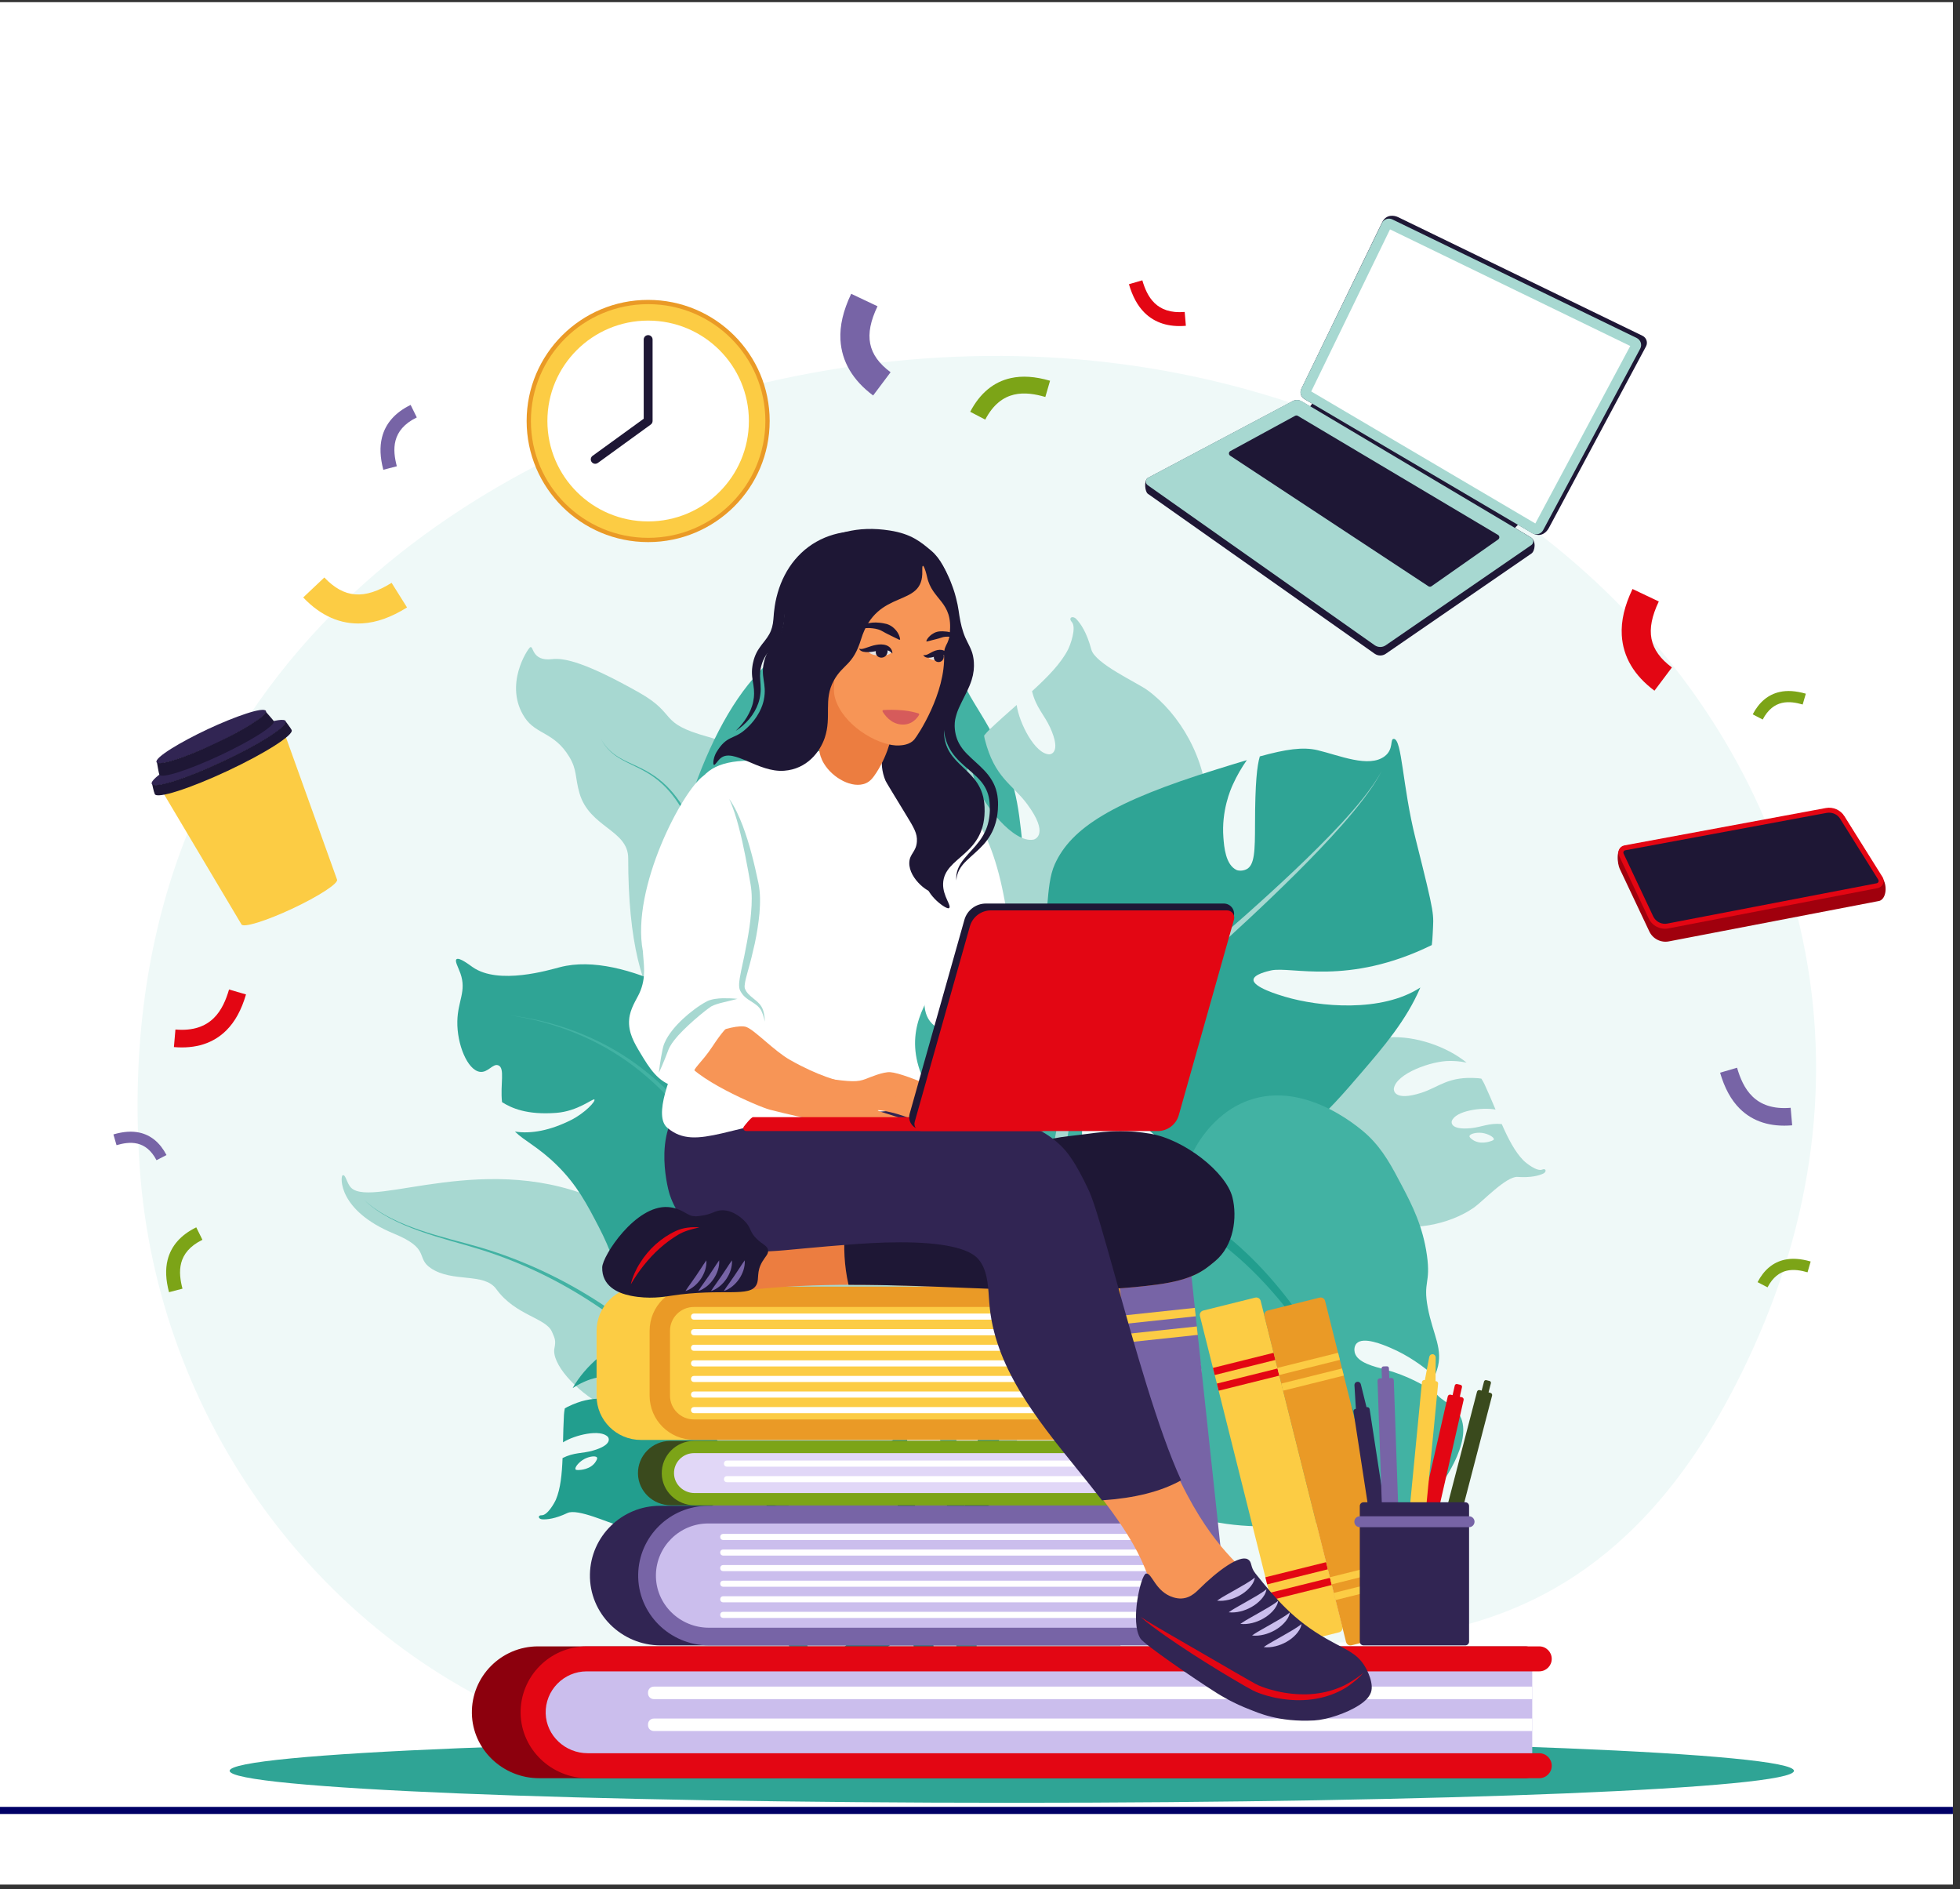 <svg xmlns="http://www.w3.org/2000/svg" xmlns:xlink="http://www.w3.org/1999/xlink" width="275" zoomAndPan="magnify" viewBox="0 0 206.25 198.75" height="265" preserveAspectRatio="xMidYMid meet" version="1.0"><rect x="0" y="0" width="206.25" height="198.75" fill="#333333" stroke="none"/><defs><clipPath id="74dd52dff8"><path d="M 0 0.234 L 205.504 0.234 L 205.504 198.266 L 0 198.266 Z M 0 0.234 " clip-rule="nonzero"/></clipPath><clipPath id="75c7f63d20"><path d="M 24 182 L 189 182 L 189 189.672 L 24 189.672 Z M 24 182 " clip-rule="nonzero"/></clipPath><clipPath id="463856e982"><path d="M 11.18 119 L 18 119 L 18 123 L 11.18 123 Z M 11.18 119 " clip-rule="nonzero"/></clipPath><clipPath id="e77df0c8ea"><path d="M 0 190 L 205.504 190 L 205.504 191 L 0 191 Z M 0 190 " clip-rule="nonzero"/></clipPath></defs><g clip-path="url(#74dd52dff8)"><path fill="#ffffff" d="M 0 0.234 L 205.504 0.234 L 205.504 198.266 L 0 198.266 Z M 0 0.234 " fill-opacity="1" fill-rule="nonzero"/><path fill="#ffffff" d="M 0 0.234 L 205.504 0.234 L 205.504 198.266 L 0 198.266 Z M 0 0.234 " fill-opacity="1" fill-rule="nonzero"/></g><g clip-path="url(#75c7f63d20)"><path fill="#2fa495" d="M 188.777 186.309 C 188.777 188.168 151.926 189.672 106.473 189.672 C 61.02 189.672 24.168 188.168 24.168 186.309 C 24.168 184.453 61.02 182.949 106.473 182.949 C 151.926 182.949 188.777 184.453 188.777 186.309 " fill-opacity="1" fill-rule="nonzero"/></g><path fill="#eff9f8" d="M 97.742 184.98 C 104.418 182.883 103.555 180.57 120.234 174.492 C 135.047 169.098 166.379 183.66 185.062 140.555 C 211.402 79.773 147.504 20.035 73.352 42.148 C 49.41 49.289 11.227 71.34 14.699 122.773 C 16.496 149.336 33.785 173.148 58.5 182.078 C 69.73 186.141 83.742 189.379 97.742 184.98 " fill-opacity="1" fill-rule="nonzero"/><path fill="#a7d8d1" d="M 157.195 119.871 C 157.188 119.914 157.145 119.965 156.941 120.039 C 156.773 120.105 155.699 120.48 154.902 119.871 C 154.766 119.762 154.617 119.652 154.637 119.527 C 154.672 119.281 155.359 119.125 155.938 119.191 C 156.586 119.27 157.238 119.648 157.195 119.871 Z M 162.293 123.051 C 161.727 123.293 160.551 122.336 160.289 122.066 C 159.414 121.176 158.715 119.816 158.027 118.262 C 156.68 118.133 155.914 118.586 154.781 118.695 C 152.543 118.914 152.746 118.016 152.77 117.949 C 153.152 116.855 155.953 116.465 157.375 116.738 C 157.012 115.875 156.637 114.984 156.223 114.094 C 156.125 113.887 156.012 113.684 155.883 113.484 C 155.781 113.465 155.676 113.449 155.559 113.441 C 152.387 113.188 151.461 114.367 149.57 114.973 C 146.652 115.91 146.66 114.656 146.672 114.555 C 146.875 112.949 150.688 111.59 152.613 111.621 C 152.941 111.625 153.594 111.637 154.332 111.801 C 150.059 108.332 141.23 107.43 141.078 114.008 C 141.039 115.516 139.543 114.547 137.992 116.121 C 136.676 117.453 137.109 119.656 137.219 120.359 C 137.762 123.914 140.871 127.332 144.719 128.559 C 148.391 129.73 152.527 128.844 155.113 127.043 C 156.012 126.414 158.5 123.746 159.684 123.824 C 161.113 123.922 161.938 123.684 162.398 123.473 C 162.777 123.293 162.695 122.879 162.293 123.051 " fill-opacity="1" fill-rule="nonzero"/><path fill="#a7d8d1" d="M 58.344 141.848 C 58.516 141.004 58.383 140.824 58.086 140.125 C 57.457 138.645 54.246 138.414 52.223 135.625 C 50.938 133.848 47.621 134.977 45.332 133.422 C 43.699 132.312 45.359 131.402 41.457 129.793 C 35.531 127.352 35.828 123.785 36.039 123.664 C 36.379 123.473 36.473 124.516 36.965 124.98 C 39.273 127.156 51.48 120.816 63.438 126.465 C 68.637 128.922 72.566 132.797 74.25 138.125 C 75.48 142.031 74.457 144.25 72.977 144.086 C 71.227 143.891 72.633 144.832 71.797 146.488 C 68.332 153.363 57.691 144.996 58.344 141.848 " fill-opacity="1" fill-rule="nonzero"/><path fill="#a7d8d1" d="M 82.387 82.508 C 78.43 86.641 73.441 86.766 73.383 86.602 C 73.312 86.402 77.98 85.598 81.277 81.336 C 79.477 79.617 77.23 78.273 74.457 77.508 C 69.164 76.043 71.371 75.18 67.227 72.848 C 61.789 69.785 59.441 69.184 58.09 69.348 C 55.906 69.609 56.172 67.848 55.781 68.105 C 55.523 68.273 52.973 72.098 55.223 75.5 C 56.41 77.297 58.312 77.004 59.895 79.609 C 60.742 81 60.496 81.773 60.977 83.445 C 62.02 87.062 66.105 87.309 66.105 90.293 C 66.105 108.004 72.012 110.23 77.504 111.363 C 80.531 111.988 80.555 109.289 82.383 110.012 C 87.172 111.914 90.965 92.496 82.387 82.508 " fill-opacity="1" fill-rule="nonzero"/><path fill="#42b2a3" d="M 79.855 70.73 C 84.645 65.676 86.438 61.172 89.84 60.238 C 91.715 59.727 91.633 60.566 93.262 58.902 C 94.008 58.137 94.535 57.035 94.809 57.148 C 95.062 57.254 94.57 58.211 94.84 59.223 C 95.258 60.809 97.137 61.016 98.496 62.289 C 99.508 63.234 99.859 64.422 100.047 65.684 C 96.926 67.641 91.039 67.965 91.891 68.195 C 92.766 68.43 97.398 68.68 100.34 68.129 C 101.062 73.23 103.457 74.336 105.738 80.074 C 107.477 84.457 107.254 86.77 108.086 93.039 C 110.617 112.125 116 115.637 112.965 123.93 C 112.625 124.852 108.027 132.375 102.992 133.168 C 99.965 133.645 98.715 131.387 94.711 131.758 C 90.801 132.121 89.957 134.465 86.066 135.395 C 86.066 135.395 83.465 136.184 77.805 133.566 C 63.52 126.961 67.469 83.793 79.855 70.73 " fill-opacity="1" fill-rule="nonzero"/><path fill="#2fa495" d="M 48.125 107.453 C 48.168 105.293 49.109 104.293 48.453 102.422 C 48.219 101.754 47.828 101.105 48.035 100.922 C 48.312 100.68 49.402 101.52 49.727 101.746 C 52.469 103.676 57.812 102.043 58.938 101.754 C 65.719 99.992 75.887 106.328 80.832 110.621 C 83.125 112.609 92.246 120.531 91.453 130.625 C 91.426 131 91.883 138.137 87.008 139.582 C 83.918 140.5 82.02 137.082 78.691 138.496 C 76.504 139.422 75.789 141.141 73.695 141.648 C 70.914 142.328 67.938 139.254 67.25 138.504 C 64.781 135.793 65.656 134.176 63.004 129.074 C 61.762 126.684 60.719 124.676 58.609 122.598 C 56.676 120.688 55.188 120.043 54.184 119.051 C 55.898 119.328 57.93 118.922 60.082 117.844 C 61.555 117.109 62.73 115.836 62.543 115.676 C 62.387 115.547 60.812 116.914 58.531 117.086 C 55.441 117.32 53.816 116.582 52.828 115.957 C 52.625 114.055 53.16 112.375 52.441 112.086 C 51.855 111.848 51.352 112.898 50.484 112.766 C 49.184 112.566 48.078 109.867 48.125 107.453 " fill-opacity="1" fill-rule="nonzero"/><path fill="#229e8e" d="M 60.566 154.594 C 60.59 154.637 60.648 154.664 60.863 154.664 C 61.047 154.66 62.184 154.617 62.699 153.758 C 62.789 153.609 62.883 153.449 62.82 153.344 C 62.695 153.129 61.996 153.23 61.488 153.504 C 60.91 153.812 60.445 154.406 60.566 154.594 Z M 56.996 159.422 C 57.613 159.441 58.352 158.117 58.5 157.77 C 58.984 156.621 59.133 155.102 59.199 153.402 C 60.406 152.793 61.285 152.934 62.379 152.621 C 64.543 152.004 64.023 151.242 63.977 151.188 C 63.215 150.312 60.465 150.973 59.246 151.75 C 59.266 150.816 59.289 149.848 59.344 148.867 C 59.355 148.641 59.391 148.406 59.434 148.176 C 59.523 148.121 59.617 148.066 59.719 148.016 C 62.578 146.621 63.875 147.379 65.855 147.25 C 68.914 147.051 68.445 145.891 68.395 145.805 C 67.617 144.383 63.57 144.512 61.789 145.246 C 61.484 145.371 60.883 145.621 60.258 146.043 C 62.957 141.25 70.832 137.184 73.398 143.246 C 73.988 144.637 75.027 143.188 77.047 144.082 C 78.762 144.84 79.172 147.051 79.332 147.742 C 80.133 151.25 78.496 155.566 75.375 158.113 C 72.391 160.547 68.215 161.234 65.145 160.504 C 64.078 160.25 60.781 158.68 59.711 159.184 C 58.414 159.797 57.562 159.879 57.055 159.848 C 56.633 159.824 56.562 159.406 56.996 159.422 " fill-opacity="1" fill-rule="nonzero"/><path fill="#a7d8d1" d="M 112.777 65.43 C 113.316 66.027 112.617 67.887 112.395 68.324 C 111.652 69.785 110.254 71.219 108.602 72.723 C 109.012 74.445 109.898 75.203 110.512 76.559 C 111.727 79.238 110.523 79.363 110.43 79.363 C 108.906 79.348 107.238 76.047 106.984 74.172 C 106.062 74.984 105.109 75.828 104.172 76.711 C 103.957 76.918 103.75 77.148 103.555 77.391 C 103.574 77.523 103.598 77.66 103.637 77.809 C 104.66 81.84 106.516 82.488 108.07 84.574 C 110.461 87.793 108.898 88.305 108.77 88.332 C 106.68 88.762 103.383 84.617 102.609 82.219 C 102.477 81.809 102.219 81 102.109 80.016 C 99.59 86.766 102.18 98.07 110.441 95.488 C 112.336 94.898 111.762 97.16 114.371 98.414 C 116.586 99.48 119.152 98.02 119.984 97.59 C 124.184 95.418 127.129 90.129 127.039 84.855 C 126.957 79.816 124.105 75.074 120.773 72.633 C 119.613 71.785 115.242 69.832 114.84 68.336 C 114.355 66.523 113.715 65.605 113.254 65.125 C 112.871 64.727 112.395 65.004 112.777 65.43 " fill-opacity="1" fill-rule="nonzero"/><path fill="#2fa495" d="M 118.5 107.469 C 117.285 106.523 115.551 108.512 113.062 107.48 C 110.66 106.484 108.395 103.227 109.184 100.914 C 110.535 96.961 109.926 93.297 110.996 90.926 C 112.723 87.105 117.102 84.336 127.977 80.961 C 129.172 80.59 130.238 80.258 131.203 79.973 C 130.668 80.738 130.156 81.602 129.727 82.555 C 129.484 83.09 128.52 85.309 128.738 88.121 C 128.812 89.098 128.961 91.008 130.148 91.543 C 130.242 91.586 130.668 91.684 131.141 91.469 C 132.035 91.059 132.059 89.496 132.066 86.758 C 132.07 82.305 132.285 80.547 132.57 79.582 C 135.297 78.832 137.094 78.559 138.641 78.926 C 140.922 79.465 144.059 80.84 145.723 79.555 C 146.684 78.816 146.242 77.734 146.668 77.738 C 147.543 77.75 147.566 82.699 148.949 88.195 C 151.07 96.656 150.859 96.004 150.762 98.27 C 150.746 98.664 150.715 99.051 150.668 99.43 C 141.801 103.781 135.852 101.621 133.734 102.102 C 133.355 102.191 131.949 102.512 131.906 103.07 C 131.844 103.871 134.621 104.691 135.215 104.867 C 138.812 105.934 145.371 106.562 149.461 103.898 C 148.004 107.324 145.566 110.168 143.32 112.785 C 139.555 117.172 136.105 121.188 130.543 121.797 C 127.168 122.172 122.629 120.91 120.395 118.387 C 117.133 114.707 121.434 109.75 118.5 107.469 " fill-opacity="1" fill-rule="nonzero"/><path fill="#a7d8d1" d="M 145.383 81.129 C 144.836 82.152 144.145 83.086 143.426 83.996 C 142.699 84.902 141.934 85.77 141.148 86.625 C 139.57 88.324 137.918 89.957 136.234 91.555 C 132.867 94.746 129.375 97.809 125.844 100.824 C 124.078 102.332 122.305 103.824 120.52 105.312 L 117.844 107.547 C 117.398 107.922 116.953 108.297 116.508 108.684 C 116.285 108.875 116.066 109.086 115.848 109.289 C 115.637 109.504 115.418 109.715 115.223 109.941 C 114.816 110.391 114.441 110.867 114.105 111.375 C 113.77 111.875 113.465 112.398 113.199 112.938 C 112.656 114.012 112.254 115.133 111.891 116.254 C 111.711 116.82 111.547 117.375 111.391 117.949 C 111.234 118.539 111.117 119.125 111.02 119.707 C 110.82 120.871 110.676 122.031 110.543 123.188 C 110.273 125.5 110.043 127.801 109.762 130.098 C 109.488 132.391 109.172 134.676 108.785 136.945 C 108.012 141.48 106.961 145.965 105.43 150.27 C 103.898 154.57 101.883 158.695 99.234 162.359 C 96.594 166.027 93.297 169.191 89.504 171.598 L 90.852 173.656 C 91.848 172.98 92.816 172.273 93.75 171.516 C 94.676 170.754 95.57 169.953 96.426 169.109 C 97.273 168.262 98.082 167.383 98.852 166.465 C 99.613 165.543 100.336 164.594 101.02 163.617 C 103.738 159.695 105.746 155.352 107.234 150.887 C 108.727 146.418 109.699 141.816 110.395 137.199 C 110.742 134.891 111.016 132.574 111.246 130.258 C 111.48 127.945 111.668 125.629 111.887 123.328 C 111.996 122.18 112.117 121.035 112.285 119.91 C 112.371 119.348 112.469 118.793 112.598 118.258 C 112.734 117.711 112.887 117.152 113.043 116.605 C 113.371 115.516 113.73 114.438 114.211 113.43 C 114.445 112.922 114.715 112.434 115.012 111.965 C 115.309 111.496 115.641 111.047 116.004 110.629 C 116.184 110.414 116.379 110.215 116.57 110.008 C 116.77 109.812 116.965 109.617 117.176 109.426 C 117.602 109.035 118.035 108.652 118.469 108.27 L 121.086 105.969 C 122.832 104.438 124.574 102.898 126.305 101.344 C 129.762 98.238 133.184 95.086 136.48 91.801 C 138.125 90.16 139.738 88.484 141.277 86.738 C 142.043 85.863 142.789 84.973 143.492 84.047 C 144.191 83.121 144.863 82.164 145.383 81.129 " fill-opacity="1" fill-rule="nonzero"/><path fill="#42b2a3" d="M 119.73 149.395 C 120.664 142.707 123.707 137.941 123.879 136.828 C 123.895 136.742 124.008 135.957 123.617 135.715 C 123.23 135.469 122.527 135.848 122.297 136.078 C 116.879 141.387 119.617 150.004 118.246 154.762 C 118.156 154.641 118.062 154.512 117.965 154.383 C 116.004 151.805 109.184 144.27 110.082 134.496 C 110.207 133.16 110.922 129.309 113.707 127.867 C 117.398 125.965 119.488 126.227 123.883 128.047 C 125.695 128.801 123.949 124.789 125.434 121.434 C 125.574 121.113 127.344 117.266 131.309 115.801 C 137.609 113.469 143.746 119.266 143.996 119.512 C 145.586 121.059 146.434 122.676 147.598 124.895 C 148.574 126.758 149.73 129.012 150.156 132.074 C 150.574 135.074 149.727 134.809 150.246 137.578 C 150.785 140.445 151.922 141.938 151.211 144.137 C 151.125 144.398 151.039 144.605 150.961 144.797 C 149.742 143.711 148.125 142.574 146.34 141.816 C 145.57 141.484 143.449 140.586 142.75 141.348 C 142.523 141.598 142.484 141.988 142.555 142.285 C 142.809 143.387 144.684 143.793 145.73 144.078 C 148.113 144.727 149.867 145.738 151.082 146.547 C 151.672 147.438 153.004 147.734 153.641 148.961 C 155.09 151.746 151.469 156.465 151.055 156.992 C 150.074 158.246 149.777 158.148 149.191 159.211 C 148.16 161.07 148.352 162.668 146.938 163.602 C 146.621 163.812 145.938 164.25 146.066 163.957 C 146.234 163.582 146.254 161.273 144.641 159.992 C 143.191 158.836 134.211 162.094 125.957 159.664 C 125.562 157.289 124.941 153.262 125.918 148.18 C 126.258 146.402 127.023 143.309 125.559 142.117 C 125.16 141.797 124.547 141.57 124.004 141.727 C 122.34 142.203 122.141 146.031 122.066 147.426 C 121.84 151.754 122.863 156.133 123.969 158.953 C 122.277 158.242 120.648 157.242 119.156 155.867 C 119.004 155.73 118.871 155.578 118.738 155.414 C 119.008 154.148 119.332 152.242 119.73 149.395 " fill-opacity="1" fill-rule="nonzero"/><path fill="#42b2a3" d="M 75.445 89.453 C 76.07 89.82 76.699 90.152 77.293 90.543 C 77.598 90.727 77.883 90.941 78.172 91.145 C 78.453 91.355 78.734 91.574 79.008 91.801 C 79.27 92.039 79.543 92.266 79.801 92.512 L 80.562 93.258 L 81.285 94.039 C 81.531 94.297 81.75 94.578 81.984 94.844 C 83.793 97.039 85.266 99.496 86.566 102.023 C 87.211 103.297 87.809 104.59 88.375 105.898 C 88.938 107.207 89.457 108.535 89.957 109.871 C 90.941 112.551 91.816 115.266 92.598 118.012 C 93.387 120.754 94.09 123.523 94.723 126.309 C 95.359 129.09 95.93 131.891 96.445 134.699 C 98.496 145.934 99.75 157.312 100.418 168.711 C 100.621 172.219 100.766 175.734 100.852 179.246 L 103.102 179.246 C 102.945 175.684 102.727 172.125 102.449 168.574 C 101.551 157.117 100.066 145.703 97.781 134.441 C 97.203 131.625 96.574 128.82 95.879 126.031 C 95.188 123.246 94.422 120.473 93.578 117.723 C 92.734 114.977 91.797 112.254 90.75 109.57 C 90.219 108.234 89.668 106.906 89.074 105.594 C 88.477 104.281 87.848 102.984 87.168 101.715 C 85.801 99.18 84.262 96.715 82.371 94.516 C 82.129 94.25 81.898 93.969 81.645 93.711 L 80.895 92.93 L 80.102 92.184 C 79.836 91.938 79.551 91.711 79.277 91.477 C 78.992 91.25 78.703 91.031 78.41 90.816 C 78.105 90.613 77.812 90.402 77.496 90.219 C 76.883 89.836 76.234 89.508 75.613 89.16 C 74.996 88.816 74.414 88.418 73.926 87.914 C 73.438 87.414 73.016 86.84 72.664 86.223 C 72.484 85.918 72.305 85.605 72.125 85.289 C 71.941 84.98 71.75 84.676 71.543 84.379 C 71.133 83.785 70.676 83.219 70.164 82.711 C 69.648 82.203 69.074 81.75 68.461 81.375 C 67.848 80.992 67.191 80.688 66.539 80.391 C 65.887 80.094 65.23 79.793 64.656 79.363 C 64.371 79.152 64.105 78.91 63.863 78.641 C 63.629 78.371 63.426 78.078 63.242 77.77 C 63.418 78.082 63.617 78.379 63.848 78.656 C 64.082 78.93 64.344 79.176 64.629 79.395 C 65.203 79.84 65.855 80.156 66.5 80.469 C 67.148 80.777 67.793 81.094 68.395 81.48 C 68.992 81.867 69.547 82.32 70.043 82.828 C 70.539 83.34 70.977 83.902 71.367 84.496 C 71.566 84.793 71.746 85.098 71.926 85.406 C 72.094 85.719 72.262 86.031 72.445 86.348 C 72.789 86.984 73.211 87.586 73.711 88.121 C 74.211 88.656 74.82 89.09 75.445 89.453 " fill-opacity="1" fill-rule="nonzero"/><path fill="#42b2a3" d="M 78.016 128.137 L 78.34 128.969 L 78.645 129.809 C 79.434 132.055 80.02 134.367 80.41 136.711 C 80.793 139.055 80.988 141.43 81.004 143.805 C 81.012 144.992 80.973 146.18 80.898 147.367 C 80.859 147.961 80.812 148.551 80.766 149.148 C 80.715 149.75 80.672 150.359 80.633 150.965 C 80.496 153.395 80.512 155.828 80.652 158.254 C 80.797 160.684 81.07 163.102 81.449 165.5 C 82.207 170.301 83.402 175.023 84.883 179.641 C 85.305 180.957 85.754 182.262 86.223 183.562 L 88.508 183.562 C 87.91 182.055 87.344 180.535 86.812 179.004 C 85.25 174.5 83.969 169.898 83.117 165.219 C 82.691 162.875 82.367 160.52 82.168 158.148 C 81.977 155.781 81.906 153.402 81.984 151.027 C 82.004 150.43 82.031 149.844 82.07 149.242 C 82.105 148.641 82.141 148.035 82.164 147.43 C 82.207 146.215 82.219 144.996 82.184 143.781 C 82.113 141.352 81.855 138.926 81.402 136.535 C 80.949 134.145 80.293 131.793 79.434 129.523 L 79.102 128.672 L 78.75 127.832 C 78.512 127.277 78.27 126.723 78.016 126.172 C 77.512 125.074 76.969 123.988 76.379 122.93 C 75.199 120.812 73.84 118.789 72.273 116.938 C 70.707 115.086 68.938 113.402 66.977 111.977 C 65.996 111.266 64.969 110.613 63.902 110.039 L 63.098 109.625 C 62.828 109.488 62.551 109.363 62.277 109.234 C 61.727 108.988 61.168 108.75 60.602 108.535 C 58.344 107.672 55.977 107.102 53.582 106.812 C 55.969 107.156 58.316 107.781 60.539 108.691 C 61.098 108.914 61.645 109.164 62.188 109.422 C 62.457 109.559 62.727 109.688 62.992 109.828 L 63.781 110.258 C 64.824 110.852 65.824 111.52 66.777 112.242 C 68.68 113.695 70.387 115.395 71.883 117.254 C 73.387 119.117 74.68 121.137 75.789 123.246 C 76.344 124.305 76.855 125.383 77.328 126.48 C 77.562 127.027 77.793 127.582 78.016 128.137 " fill-opacity="1" fill-rule="nonzero"/><path fill="#42b2a3" d="M 87.25 168.871 C 89.094 172.969 90.711 177.164 92.164 181.414 C 92.41 182.129 92.645 182.844 92.883 183.562 L 94.262 183.562 C 93.969 182.707 93.672 181.852 93.367 181 C 91.836 176.738 90.137 172.535 88.215 168.43 C 86.293 164.328 84.133 160.332 81.684 156.512 C 79.234 152.695 76.488 149.062 73.387 145.746 C 70.281 142.438 66.812 139.457 63 136.992 C 59.191 134.527 55.039 132.582 50.695 131.285 C 50.148 131.133 49.605 130.973 49.059 130.824 L 47.418 130.387 C 46.328 130.09 45.242 129.777 44.176 129.414 C 43.105 129.047 42.055 128.633 41.051 128.117 C 40.047 127.602 39.094 126.977 38.273 126.199 C 39.078 126.992 40.027 127.629 41.027 128.164 C 42.023 128.695 43.074 129.129 44.141 129.512 C 45.207 129.895 46.289 130.227 47.375 130.539 L 49.008 131 C 49.551 131.156 50.09 131.324 50.633 131.488 C 54.938 132.844 59.027 134.84 62.766 137.348 C 66.508 139.848 69.895 142.855 72.918 146.176 C 75.938 149.504 78.602 153.145 80.969 156.961 C 83.332 160.781 85.406 164.773 87.25 168.871 " fill-opacity="1" fill-rule="nonzero"/><path fill="#229e8e" d="M 89.297 88.363 C 89.398 91.434 89.543 94.5 89.695 97.566 C 90.328 109.836 91.199 122.09 92.215 134.332 C 93.238 146.574 94.422 158.805 95.875 171.016 C 96.375 175.199 96.906 179.383 97.484 183.562 L 99.785 183.562 C 99.109 179.305 98.484 175.031 97.895 170.758 C 96.223 158.609 94.816 146.414 93.566 134.207 C 92.328 122 91.23 109.77 90.375 97.527 C 90.164 94.465 89.965 91.402 89.805 88.34 L 89.691 86.043 L 89.602 83.746 C 89.582 82.984 89.586 82.223 89.66 81.473 C 89.73 80.719 89.902 79.992 90.133 79.258 C 90.242 78.891 90.344 78.516 90.43 78.133 C 90.512 77.754 90.574 77.371 90.621 76.984 C 90.719 76.215 90.734 75.441 90.75 74.672 C 90.766 73.137 90.742 71.602 90.828 70.074 C 90.914 68.547 91.121 67.02 91.555 65.551 C 91.988 64.082 92.656 62.684 93.516 61.41 C 92.633 62.668 91.938 64.059 91.477 65.527 C 91.012 66.996 90.773 68.527 90.66 70.062 C 90.543 71.598 90.539 73.137 90.496 74.668 C 90.465 75.43 90.434 76.195 90.324 76.945 C 90.273 77.324 90.207 77.695 90.121 78.062 C 90.031 78.434 89.926 78.793 89.809 79.16 C 89.562 79.887 89.363 80.656 89.277 81.43 C 89.191 82.207 89.172 82.984 89.18 83.754 L 89.227 86.059 L 89.297 88.363 " fill-opacity="1" fill-rule="nonzero"/><path fill="#a7d8d1" d="M 76.184 132.965 C 76.297 133.07 78.164 131.746 81.895 129.094 C 82.484 128.676 83.098 128.23 83.004 127.996 C 82.871 127.652 81.32 127.816 80.152 128.277 C 77.379 129.371 75.762 132.551 76.184 132.965 Z M 72.805 132.969 C 74.57 128.617 78.141 125.586 81.84 124.422 C 82.812 124.117 84.48 123.617 85.73 124.434 C 87.688 125.711 87.121 129.25 87.898 129.355 C 88.871 129.484 89.16 124.191 92.188 122.879 C 94.426 121.906 97.562 122.906 99.301 124.621 C 103.711 128.973 102.727 137.402 100.297 142.68 C 98.875 145.773 94.602 152.91 89.164 154.191 C 88.078 154.445 84.254 155.098 83.273 157.578 C 83.062 158.113 83.09 158.461 82.797 158.617 C 81.543 159.285 77.258 154.883 74.848 150.465 C 73.754 148.465 69.598 140.852 72.805 132.969 " fill-opacity="1" fill-rule="nonzero"/><path fill="#229e8e" d="M 90.812 175.289 C 91.168 174.98 91.613 174.648 92.055 174.316 C 92.496 173.984 92.949 173.641 93.395 173.293 C 94.293 172.594 95.18 171.852 96.027 171.07 C 97.723 169.5 99.27 167.742 100.566 165.809 C 101.863 163.875 102.898 161.766 103.645 159.57 C 104.395 157.371 104.84 155.09 105.043 152.801 C 105.09 152.23 105.129 151.656 105.145 151.082 L 105.191 149.422 C 105.223 148.332 105.281 147.242 105.375 146.156 C 105.555 143.988 105.859 141.836 106.359 139.734 C 106.855 137.641 107.547 135.59 108.551 133.719 C 109.551 131.855 110.871 129.945 112.566 128.727 C 113.41 128.117 114.355 127.844 115.34 127.48 C 115.832 127.301 116.336 127.148 116.852 127.027 C 117.113 126.969 117.355 126.922 117.609 126.887 C 117.863 126.852 118.117 126.828 118.375 126.816 C 119.406 126.773 120.457 126.918 121.484 127.191 C 122.512 127.461 123.52 127.859 124.488 128.328 C 126.43 129.285 128.234 130.543 129.902 131.961 C 131.574 133.379 133.105 134.965 134.523 136.648 C 137.359 140.02 139.734 143.781 141.711 147.738 C 143.688 151.695 145.27 155.852 146.504 160.113 C 145.395 155.82 143.926 151.609 142.055 147.574 C 140.18 143.539 137.895 139.676 135.113 136.168 C 133.723 134.418 132.203 132.758 130.527 131.25 C 128.855 129.746 127.027 128.387 125.004 127.32 C 123.992 126.793 122.934 126.336 121.816 126.008 C 120.707 125.68 119.535 125.48 118.34 125.496 C 118.043 125.5 117.742 125.516 117.441 125.551 C 117.145 125.582 116.84 125.633 116.559 125.691 C 115.988 125.805 115.418 125.957 114.863 126.145 C 113.75 126.52 112.684 127.051 111.711 127.715 C 109.746 129.039 108.207 130.891 107.059 132.895 C 105.906 134.906 105.109 137.078 104.52 139.273 C 103.934 141.473 103.551 143.715 103.297 145.957 C 103.172 147.078 103.078 148.199 103.012 149.324 C 102.977 149.879 102.957 150.461 102.926 150.984 C 102.898 151.52 102.852 152.051 102.793 152.582 C 102.562 154.707 102.105 156.793 101.379 158.781 C 100.66 160.77 99.68 162.656 98.469 164.383 C 97.258 166.113 95.82 167.684 94.227 169.098 C 93.426 169.805 92.594 170.473 91.723 171.121 C 91.289 171.445 90.848 171.766 90.398 172.09 C 89.945 172.418 89.488 172.742 88.992 173.145 C 88.395 173.633 88.305 174.52 88.797 175.117 C 89.289 175.719 90.176 175.809 90.777 175.316 C 90.785 175.309 90.789 175.305 90.797 175.297 L 90.812 175.289 " fill-opacity="1" fill-rule="nonzero"/><path fill="#fccc44" d="M 29.914 77.082 L 17 83.129 C 17 83.129 25.398 97.238 25.406 97.25 C 25.59 97.641 27.988 96.898 30.766 95.598 C 33.543 94.297 35.645 92.926 35.465 92.539 C 35.457 92.527 29.914 77.082 29.914 77.082 " fill-opacity="1" fill-rule="nonzero"/><path fill="#312553" d="M 22.594 78.277 C 19.766 79.605 16.699 80.684 16.469 80.195 C 16.242 79.707 19.031 78.047 21.859 76.719 C 24.691 75.395 27.754 74.316 27.984 74.801 C 28.215 75.289 25.426 76.953 22.594 78.277 " fill-opacity="1" fill-rule="nonzero"/><path fill="#312553" d="M 23.469 80.133 C 20.004 81.754 16.254 83.082 15.973 82.488 C 15.691 81.895 19.109 79.859 22.574 78.238 C 26.043 76.613 29.793 75.289 30.074 75.883 C 30.352 76.477 26.934 78.508 23.469 80.133 " fill-opacity="1" fill-rule="nonzero"/><path fill="#1e1735" d="M 27.961 74.867 C 27.965 75.34 25.625 76.816 22.578 78.242 C 19.504 79.684 16.848 80.543 16.527 80.211 C 16.52 80.211 16.516 80.215 16.516 80.215 C 16.516 80.215 16.707 81.379 16.77 81.508 C 16.973 81.941 19.832 81.027 23.156 79.473 C 26.484 77.914 29.012 76.301 28.809 75.867 C 28.777 75.797 28.156 75.094 27.961 74.867 " fill-opacity="1" fill-rule="nonzero"/><path fill="#1e1735" d="M 30.102 75.957 C 30.102 75.957 30.082 75.965 30.047 75.984 C 29.98 76.586 27.137 78.371 23.453 80.098 C 19.688 81.859 16.438 82.914 16.035 82.512 C 16.023 82.516 16.016 82.52 16.016 82.52 C 16.016 82.52 16.18 83.316 16.289 83.551 C 16.531 84.066 19.953 82.977 23.934 81.113 C 27.91 79.25 30.938 77.32 30.691 76.805 C 30.617 76.641 30.102 75.957 30.102 75.957 " fill-opacity="1" fill-rule="nonzero"/><path fill="#a0000d" d="M 192.137 85.082 L 170.906 89.004 C 169.941 89.199 170.223 90.941 170.441 91.402 L 173.559 98 C 173.926 98.777 174.773 99.207 175.621 99.043 L 197.645 94.809 C 198.422 94.727 198.656 93.371 198.168 92.5 L 194.082 85.934 C 193.672 85.277 192.898 84.941 192.137 85.082 " fill-opacity="1" fill-rule="nonzero"/><path fill="#e30613" d="M 192.133 85.012 L 170.938 88.945 C 170.438 89.039 170.16 89.578 170.375 90.035 L 173.492 96.633 C 173.859 97.41 174.711 97.84 175.559 97.68 L 197.578 93.441 C 198.117 93.34 198.383 92.73 198.094 92.27 L 194.082 85.867 C 193.668 85.211 192.898 84.871 192.133 85.012 " fill-opacity="1" fill-rule="nonzero"/><path fill="#1e1735" d="M 175.262 97.191 C 174.711 97.215 174.203 96.91 173.965 96.41 L 170.852 89.812 C 170.805 89.715 170.832 89.633 170.852 89.59 C 170.875 89.547 170.926 89.477 171.035 89.457 L 192.23 85.523 C 192.289 85.512 192.355 85.508 192.414 85.504 C 192.906 85.48 193.375 85.723 193.637 86.141 L 197.648 92.547 C 197.711 92.645 197.688 92.738 197.664 92.781 C 197.648 92.828 197.598 92.91 197.48 92.93 L 175.457 97.168 C 175.395 97.18 175.328 97.188 175.262 97.191 " fill-opacity="1" fill-rule="nonzero"/><path fill="#1e1735" d="M 137.535 43.176 L 138.508 41.93 L 160.219 54.711 L 158.922 56.047 L 137.535 43.176 " fill-opacity="1" fill-rule="nonzero"/><path fill="#1e1735" d="M 161.145 58.242 L 145.824 68.785 C 145.473 69.027 145.008 69.023 144.66 68.781 L 120.781 51.945 C 120.496 51.742 120.359 50.66 120.742 50.309 L 135.926 42.262 C 136.254 42.039 136.676 42.035 136.996 42.246 L 161.055 56.516 C 161.691 56.879 161.539 57.984 161.145 58.242 " fill-opacity="1" fill-rule="nonzero"/><path fill="#1e1735" d="M 173.207 36.449 L 162.984 55.551 C 162.766 55.961 162.184 56.59 161.289 56.117 L 137.258 41.98 C 136.891 41.766 136.75 41.305 136.938 40.918 L 145.461 23.355 C 145.887 22.516 146.719 22.652 147.125 22.848 L 172.84 35.328 C 173.258 35.531 173.426 36.039 173.207 36.449 " fill-opacity="1" fill-rule="nonzero"/><path fill="#a7d8d1" d="M 161.141 57.348 L 145.82 67.891 C 145.469 68.133 145.004 68.129 144.656 67.883 L 120.777 51.051 C 120.488 50.848 120.52 50.414 120.828 50.25 L 136.012 42.199 C 136.328 42.035 136.707 42.043 137.008 42.227 L 161.113 56.555 C 161.41 56.73 161.422 57.152 161.141 57.348 " fill-opacity="1" fill-rule="nonzero"/><path fill="#1e1735" d="M 157.656 56.754 L 150.633 61.68 C 150.539 61.746 150.41 61.746 150.316 61.684 L 129.445 47.941 C 129.27 47.824 129.281 47.562 129.465 47.461 L 136.285 43.746 C 136.375 43.699 136.48 43.703 136.566 43.75 L 157.637 56.281 C 157.812 56.387 157.824 56.633 157.656 56.754 " fill-opacity="1" fill-rule="nonzero"/><path fill="#a7d8d1" d="M 172.598 36.684 L 162.379 55.785 C 162.156 56.195 161.637 56.34 161.234 56.102 L 137.258 41.98 C 136.891 41.762 136.75 41.305 136.934 40.918 L 145.422 23.465 C 145.617 23.055 146.109 22.887 146.52 23.086 L 172.234 35.562 C 172.652 35.766 172.816 36.273 172.598 36.684 " fill-opacity="1" fill-rule="nonzero"/><path fill="#ffffff" d="M 137.98 41.184 L 146.27 24.133 L 171.551 36.402 L 161.562 55.074 L 137.98 41.184 " fill-opacity="1" fill-rule="nonzero"/><path fill="#ea9a26" d="M 80.992 44.293 C 80.992 51.328 75.266 57.035 68.203 57.035 C 61.141 57.035 55.418 51.328 55.418 44.293 C 55.418 37.254 61.141 31.551 68.203 31.551 C 75.266 31.551 80.992 37.254 80.992 44.293 " fill-opacity="1" fill-rule="nonzero"/><path fill="#fccc44" d="M 80.539 44.293 C 80.539 51.082 75.016 56.586 68.203 56.586 C 61.391 56.586 55.867 51.082 55.867 44.293 C 55.867 37.504 61.391 32 68.203 32 C 75.016 32 80.539 37.504 80.539 44.293 " fill-opacity="1" fill-rule="nonzero"/><path fill="#ffffff" d="M 78.805 44.293 C 78.805 50.129 74.059 54.859 68.203 54.859 C 62.348 54.859 57.602 50.129 57.602 44.293 C 57.602 38.457 62.348 33.73 68.203 33.73 C 74.059 33.73 78.805 38.457 78.805 44.293 " fill-opacity="1" fill-rule="nonzero"/><path fill="#1e1735" d="M 62.637 48.797 C 62.492 48.797 62.348 48.73 62.258 48.605 C 62.105 48.398 62.152 48.105 62.359 47.957 L 67.738 44.055 L 67.738 35.723 C 67.738 35.465 67.945 35.258 68.203 35.258 C 68.461 35.258 68.672 35.465 68.672 35.723 L 68.672 44.293 C 68.672 44.441 68.598 44.582 68.477 44.668 L 62.91 48.707 C 62.828 48.766 62.73 48.797 62.637 48.797 " fill-opacity="1" fill-rule="nonzero"/><path fill="#312553" d="M 69.523 173.113 L 117.902 173.113 C 117.902 173.113 117.906 173.113 117.906 173.109 L 117.906 171.258 C 117.906 171.258 117.902 171.254 117.902 171.254 L 117.902 160.285 C 117.902 160.285 117.906 160.285 117.906 160.285 L 117.906 158.43 C 117.906 158.43 117.902 158.426 117.902 158.426 L 69.445 158.426 C 65.426 158.426 62.148 161.652 62.078 165.641 C 62.004 169.758 65.387 173.113 69.523 173.113 " fill-opacity="1" fill-rule="nonzero"/><path fill="#cbbeed" d="M 74.535 172.215 L 121.223 172.215 L 121.223 159.387 L 74.535 159.387 C 70.98 159.387 68.098 162.258 68.098 165.801 C 68.098 169.344 70.98 172.215 74.535 172.215 " fill-opacity="1" fill-rule="nonzero"/><path fill="#7764a6" d="M 74.609 173.113 L 122.051 173.113 C 122.566 173.113 122.984 172.699 122.984 172.184 C 122.984 171.672 122.566 171.254 122.051 171.254 L 74.602 171.254 C 71.512 171.254 68.969 168.754 69.023 165.676 C 69.074 162.695 71.523 160.285 74.527 160.285 L 122.051 160.285 C 122.566 160.285 122.984 159.871 122.984 159.359 C 122.984 158.844 122.566 158.426 122.051 158.426 L 74.527 158.426 C 70.504 158.426 67.227 161.652 67.156 165.641 C 67.086 169.762 70.477 173.113 74.609 173.113 " fill-opacity="1" fill-rule="nonzero"/><path fill="#3a4a1d" d="M 70.59 158.371 L 121.254 158.371 C 121.613 158.371 121.898 158.082 121.898 157.73 C 121.898 157.375 121.613 157.09 121.254 157.09 L 121.254 152.883 C 121.613 152.883 121.898 152.594 121.898 152.238 C 121.898 151.887 121.613 151.598 121.254 151.598 L 70.531 151.598 C 68.637 151.598 67.098 153.152 67.133 155.047 C 67.168 156.902 68.727 158.371 70.59 158.371 " fill-opacity="1" fill-rule="nonzero"/><path fill="#e1d7f7" d="M 121.613 157.23 L 71.609 157.23 C 71.094 157.23 70.676 156.812 70.676 156.297 L 70.676 153.316 C 70.676 152.801 71.094 152.383 71.609 152.383 L 121.613 152.383 L 121.613 157.23 " fill-opacity="1" fill-rule="nonzero"/><path fill="#7ca417" d="M 73.094 158.371 L 121.973 158.371 C 122.328 158.371 122.617 158.082 122.617 157.73 C 122.617 157.375 122.328 157.086 121.973 157.086 L 73.082 157.086 C 71.934 157.086 70.957 156.191 70.926 155.043 C 70.891 153.855 71.852 152.883 73.035 152.883 L 121.973 152.883 C 122.328 152.883 122.617 152.594 122.617 152.238 C 122.617 151.887 122.328 151.598 121.973 151.598 L 73.035 151.598 C 71.141 151.598 69.602 153.152 69.637 155.047 C 69.672 156.902 71.234 158.371 73.094 158.371 " fill-opacity="1" fill-rule="nonzero"/><path fill="#ffffff" d="M 115.211 136.453 L 67.441 136.453 C 65.457 136.453 63.852 138.055 63.852 140.027 L 63.852 146.852 C 63.852 148.828 65.457 150.43 67.441 150.43 L 115.211 150.43 " fill-opacity="1" fill-rule="nonzero"/><path fill="#fccc44" d="M 67.441 151.496 L 118.145 151.496 L 118.145 135.383 L 67.441 135.383 C 64.867 135.383 62.777 137.465 62.777 140.027 L 62.777 146.852 C 62.777 149.418 64.867 151.496 67.441 151.496 " fill-opacity="1" fill-rule="nonzero"/><path fill="#ea9a26" d="M 73.02 151.48 L 119.719 151.48 C 120.312 151.48 120.793 151 120.793 150.41 C 120.793 149.82 120.312 149.34 119.719 149.34 L 73.02 149.34 C 71.633 149.34 70.504 148.219 70.504 146.836 L 70.504 140.012 C 70.504 138.629 71.633 137.508 73.02 137.508 L 119.719 137.508 C 120.312 137.508 120.793 137.027 120.793 136.438 C 120.793 135.848 120.312 135.367 119.719 135.367 L 73.02 135.367 C 70.445 135.367 68.359 137.445 68.359 140.012 L 68.359 146.836 C 68.359 149.402 70.445 151.48 73.02 151.48 " fill-opacity="1" fill-rule="nonzero"/><path fill="#ffffff" d="M 73.012 138.844 L 118.145 138.844 L 118.145 138.199 L 73.012 138.199 C 72.848 138.199 72.715 138.332 72.715 138.5 L 72.715 138.547 C 72.715 138.711 72.848 138.844 73.012 138.844 " fill-opacity="1" fill-rule="nonzero"/><path fill="#ffffff" d="M 73.012 140.484 L 118.145 140.484 L 118.145 139.84 L 73.012 139.84 C 72.848 139.84 72.715 139.973 72.715 140.137 L 72.715 140.184 C 72.715 140.348 72.848 140.484 73.012 140.484 " fill-opacity="1" fill-rule="nonzero"/><path fill="#ffffff" d="M 73.012 142.121 L 118.145 142.121 L 118.145 141.48 L 73.012 141.48 C 72.848 141.48 72.715 141.613 72.715 141.777 L 72.715 141.824 C 72.715 141.988 72.848 142.121 73.012 142.121 " fill-opacity="1" fill-rule="nonzero"/><path fill="#ffffff" d="M 73.012 143.762 L 118.145 143.762 L 118.145 143.121 L 73.012 143.121 C 72.848 143.121 72.715 143.254 72.715 143.418 L 72.715 143.465 C 72.715 143.629 72.848 143.762 73.012 143.762 " fill-opacity="1" fill-rule="nonzero"/><path fill="#ffffff" d="M 73.012 145.402 L 118.145 145.402 L 118.145 144.762 L 73.012 144.762 C 72.848 144.762 72.715 144.895 72.715 145.059 L 72.715 145.105 C 72.715 145.27 72.848 145.402 73.012 145.402 " fill-opacity="1" fill-rule="nonzero"/><path fill="#ffffff" d="M 73.012 147.043 L 118.145 147.043 L 118.145 146.398 L 73.012 146.398 C 72.848 146.398 72.715 146.531 72.715 146.695 L 72.715 146.742 C 72.715 146.91 72.848 147.043 73.012 147.043 " fill-opacity="1" fill-rule="nonzero"/><path fill="#ffffff" d="M 73.012 148.68 L 118.145 148.68 L 118.145 148.039 L 73.012 148.039 C 72.848 148.039 72.715 148.172 72.715 148.336 L 72.715 148.383 C 72.715 148.547 72.848 148.68 73.012 148.68 " fill-opacity="1" fill-rule="nonzero"/><path fill="#ffffff" d="M 76.086 162.023 L 121.223 162.023 L 121.223 161.383 L 76.086 161.383 C 75.922 161.383 75.789 161.516 75.789 161.68 L 75.789 161.727 C 75.789 161.891 75.922 162.023 76.086 162.023 " fill-opacity="1" fill-rule="nonzero"/><path fill="#ffffff" d="M 76.086 163.664 L 121.223 163.664 L 121.223 163.023 L 76.086 163.023 C 75.922 163.023 75.789 163.152 75.789 163.316 L 75.789 163.367 C 75.789 163.531 75.922 163.664 76.086 163.664 " fill-opacity="1" fill-rule="nonzero"/><path fill="#ffffff" d="M 76.086 165.301 L 121.223 165.301 L 121.223 164.66 L 76.086 164.66 C 75.922 164.66 75.789 164.793 75.789 164.957 L 75.789 165.004 C 75.789 165.172 75.922 165.301 76.086 165.301 " fill-opacity="1" fill-rule="nonzero"/><path fill="#ffffff" d="M 76.086 166.941 L 121.223 166.941 L 121.223 166.301 L 76.086 166.301 C 75.922 166.301 75.789 166.434 75.789 166.598 L 75.789 166.645 C 75.789 166.809 75.922 166.941 76.086 166.941 " fill-opacity="1" fill-rule="nonzero"/><path fill="#ffffff" d="M 76.086 168.582 L 121.223 168.582 L 121.223 167.941 L 76.086 167.941 C 75.922 167.941 75.789 168.074 75.789 168.238 L 75.789 168.285 C 75.789 168.449 75.922 168.582 76.086 168.582 " fill-opacity="1" fill-rule="nonzero"/><path fill="#ffffff" d="M 76.086 170.223 L 121.223 170.223 L 121.223 169.582 L 76.086 169.582 C 75.922 169.582 75.789 169.715 75.789 169.879 L 75.789 169.926 C 75.789 170.09 75.922 170.223 76.086 170.223 " fill-opacity="1" fill-rule="nonzero"/><path fill="#ffffff" d="M 76.48 154.309 L 121.613 154.309 L 121.613 153.664 L 76.48 153.664 C 76.316 153.664 76.184 153.797 76.184 153.961 L 76.184 154.012 C 76.184 154.176 76.316 154.309 76.48 154.309 " fill-opacity="1" fill-rule="nonzero"/><path fill="#ffffff" d="M 76.48 155.945 L 121.613 155.945 L 121.613 155.305 L 76.48 155.305 C 76.316 155.305 76.184 155.438 76.184 155.602 L 76.184 155.648 C 76.184 155.812 76.316 155.945 76.48 155.945 " fill-opacity="1" fill-rule="nonzero"/><path fill="#8c000d" d="M 56.738 187.086 L 160.508 187.086 C 161.234 187.086 161.824 186.5 161.824 185.773 C 161.824 185.047 161.234 184.457 160.508 184.457 L 160.508 175.844 C 161.234 175.844 161.824 175.254 161.824 174.531 C 161.824 173.805 161.234 173.215 160.508 173.215 L 56.617 173.215 C 52.734 173.215 49.586 176.398 49.656 180.277 C 49.727 184.078 52.926 187.086 56.738 187.086 " fill-opacity="1" fill-rule="nonzero"/><path fill="#cbbeed" d="M 161.238 184.75 L 58.828 184.75 C 57.766 184.75 56.91 183.895 56.91 182.84 L 56.91 176.73 C 56.91 175.676 57.766 174.82 58.828 174.82 L 161.238 174.82 L 161.238 184.75 " fill-opacity="1" fill-rule="nonzero"/><path fill="#e30613" d="M 61.867 187.086 L 161.973 187.086 C 162.699 187.086 163.289 186.5 163.289 185.773 C 163.289 185.047 162.699 184.457 161.973 184.457 L 61.844 184.457 C 59.488 184.457 57.492 182.621 57.422 180.277 C 57.355 177.844 59.32 175.844 61.746 175.844 L 161.973 175.844 C 162.699 175.844 163.289 175.254 163.289 174.531 C 163.289 173.805 162.699 173.215 161.973 173.215 L 61.746 173.215 C 57.863 173.215 54.715 176.398 54.785 180.277 C 54.855 184.078 58.055 187.086 61.867 187.086 " fill-opacity="1" fill-rule="nonzero"/><path fill="#ffffff" d="M 68.805 178.766 L 161.238 178.766 L 161.238 177.449 L 68.805 177.449 C 68.465 177.449 68.191 177.723 68.191 178.059 L 68.191 178.156 C 68.191 178.492 68.465 178.766 68.805 178.766 " fill-opacity="1" fill-rule="nonzero"/><path fill="#ffffff" d="M 68.805 182.121 L 161.238 182.121 L 161.238 180.809 L 68.805 180.809 C 68.465 180.809 68.191 181.078 68.191 181.414 L 68.191 181.516 C 68.191 181.852 68.465 182.121 68.805 182.121 " fill-opacity="1" fill-rule="nonzero"/><path fill="#7764a6" d="M 122.434 173.102 L 128.918 172.406 C 129.219 172.375 129.441 172.105 129.406 171.805 L 125.039 131.125 C 125.004 130.824 124.734 130.605 124.43 130.637 L 117.945 131.328 C 117.645 131.363 117.426 131.633 117.457 131.934 L 121.828 172.613 C 121.859 172.914 122.133 173.133 122.434 173.102 " fill-opacity="1" fill-rule="nonzero"/><path fill="#fccc44" d="M 118.246 139.297 L 125.828 138.488 L 125.734 137.602 L 118.152 138.41 L 118.246 139.297 " fill-opacity="1" fill-rule="nonzero"/><path fill="#fccc44" d="M 118.457 141.254 L 126.039 140.445 L 125.941 139.555 L 118.359 140.363 L 118.457 141.254 " fill-opacity="1" fill-rule="nonzero"/><path fill="#fccc44" d="M 121.055 165.426 L 128.637 164.617 L 128.539 163.73 L 120.957 164.539 L 121.055 165.426 " fill-opacity="1" fill-rule="nonzero"/><path fill="#fccc44" d="M 121.266 167.383 L 128.844 166.574 L 128.75 165.684 L 121.168 166.492 L 121.266 167.383 " fill-opacity="1" fill-rule="nonzero"/><path fill="#fccc44" d="M 135.441 173.102 L 140.906 171.738 C 141.164 171.676 141.32 171.418 141.258 171.164 L 132.66 136.871 C 132.598 136.613 132.336 136.461 132.082 136.523 L 126.617 137.883 C 126.359 137.949 126.203 138.203 126.27 138.461 L 134.863 172.754 C 134.93 173.008 135.188 173.164 135.441 173.102 " fill-opacity="1" fill-rule="nonzero"/><path fill="#e30613" d="M 127.824 144.668 L 134.215 143.078 L 134.027 142.328 L 127.637 143.918 L 127.824 144.668 " fill-opacity="1" fill-rule="nonzero"/><path fill="#e30613" d="M 128.238 146.316 L 134.629 144.727 L 134.441 143.977 L 128.051 145.566 L 128.238 146.316 " fill-opacity="1" fill-rule="nonzero"/><path fill="#e30613" d="M 133.344 166.695 L 139.738 165.105 L 139.551 164.355 L 133.156 165.945 L 133.344 166.695 " fill-opacity="1" fill-rule="nonzero"/><path fill="#e30613" d="M 133.758 168.344 L 140.148 166.754 L 139.961 166.004 L 133.57 167.594 L 133.758 168.344 " fill-opacity="1" fill-rule="nonzero"/><path fill="#ea9a26" d="M 142.223 173.102 L 147.688 171.738 C 147.941 171.676 148.098 171.418 148.035 171.164 L 139.438 136.871 C 139.375 136.613 139.117 136.461 138.859 136.523 L 133.395 137.883 C 133.141 137.949 132.984 138.203 133.047 138.461 L 141.645 172.754 C 141.707 173.008 141.965 173.164 142.223 173.102 " fill-opacity="1" fill-rule="nonzero"/><path fill="#fccc44" d="M 134.605 144.668 L 140.996 143.074 L 140.809 142.328 L 134.418 143.918 L 134.605 144.668 " fill-opacity="1" fill-rule="nonzero"/><path fill="#fccc44" d="M 135.016 146.316 L 141.406 144.727 L 141.219 143.977 L 134.828 145.566 L 135.016 146.316 " fill-opacity="1" fill-rule="nonzero"/><path fill="#fccc44" d="M 140.125 166.695 L 146.516 165.105 L 146.328 164.355 L 139.938 165.945 L 140.125 166.695 " fill-opacity="1" fill-rule="nonzero"/><path fill="#fccc44" d="M 140.539 168.344 L 146.93 166.754 L 146.742 166.004 L 140.352 167.594 L 140.539 168.344 " fill-opacity="1" fill-rule="nonzero"/><path fill="#e30613" d="M 148.66 169.699 L 147.469 169.43 C 147.336 169.398 147.254 169.266 147.281 169.137 L 152.348 146.918 C 152.375 146.785 152.508 146.703 152.641 146.734 L 153.832 147.004 C 153.965 147.031 154.047 147.164 154.016 147.297 L 148.953 169.516 C 148.922 169.645 148.789 169.727 148.66 169.699 " fill-opacity="1" fill-rule="nonzero"/><path fill="#e30613" d="M 153.172 147.969 L 152.812 147.887 C 152.703 147.863 152.633 147.754 152.66 147.641 L 153.086 145.773 C 153.109 145.66 153.219 145.594 153.332 145.617 L 153.688 145.699 C 153.801 145.723 153.867 145.832 153.844 145.945 L 153.418 147.812 C 153.395 147.926 153.281 147.992 153.172 147.969 " fill-opacity="1" fill-rule="nonzero"/><path fill="#ea9a26" d="M 147.441 172.285 C 147.27 172.246 147.156 172.086 147.18 171.91 L 147.543 169.188 C 147.57 168.992 147.762 168.859 147.957 168.902 L 148.441 169.012 C 148.641 169.059 148.754 169.258 148.691 169.449 L 147.84 172.059 C 147.789 172.227 147.613 172.324 147.441 172.285 " fill-opacity="1" fill-rule="nonzero"/><path fill="#3a4a1d" d="M 151.234 168.098 L 150.105 167.805 C 149.98 167.773 149.906 167.645 149.938 167.52 L 155.426 146.422 C 155.457 146.297 155.586 146.223 155.711 146.254 L 156.844 146.547 C 156.969 146.578 157.047 146.707 157.012 146.832 L 151.523 167.93 C 151.488 168.055 151.363 168.129 151.234 168.098 " fill-opacity="1" fill-rule="nonzero"/><path fill="#3a4a1d" d="M 156.188 147.449 L 155.848 147.363 C 155.738 147.336 155.676 147.227 155.703 147.121 L 156.164 145.348 C 156.191 145.242 156.301 145.18 156.406 145.207 L 156.746 145.293 C 156.852 145.32 156.914 145.43 156.887 145.535 L 156.426 147.309 C 156.398 147.414 156.289 147.477 156.188 147.449 " fill-opacity="1" fill-rule="nonzero"/><path fill="#3a4a1d" d="M 149.996 170.539 C 149.832 170.496 149.73 170.336 149.758 170.168 L 150.184 167.578 C 150.215 167.391 150.402 167.27 150.59 167.316 L 151.051 167.438 C 151.234 167.484 151.34 167.68 151.277 167.859 L 150.387 170.332 C 150.328 170.488 150.16 170.578 149.996 170.539 " fill-opacity="1" fill-rule="nonzero"/><path fill="#312553" d="M 142.637 148.23 L 143.844 148.047 C 143.98 148.027 144.102 148.117 144.125 148.25 L 147.59 170.773 C 147.609 170.906 147.52 171.031 147.383 171.051 L 146.176 171.234 C 146.043 171.258 145.918 171.164 145.895 171.031 L 142.43 148.512 C 142.41 148.375 142.504 148.25 142.637 148.23 " fill-opacity="1" fill-rule="nonzero"/><path fill="#312553" d="M 146.434 170.098 L 146.797 170.043 C 146.906 170.023 147.016 170.102 147.031 170.215 L 147.324 172.109 C 147.34 172.219 147.262 172.324 147.148 172.344 L 146.789 172.398 C 146.676 172.414 146.57 172.336 146.551 172.227 L 146.262 170.332 C 146.246 170.219 146.32 170.113 146.434 170.098 " fill-opacity="1" fill-rule="nonzero"/><path fill="#312553" d="M 142.816 145.379 C 142.992 145.352 143.156 145.461 143.199 145.633 L 143.859 148.297 C 143.91 148.492 143.781 148.684 143.582 148.715 L 143.09 148.789 C 142.891 148.82 142.707 148.676 142.695 148.477 L 142.527 145.734 C 142.516 145.559 142.641 145.406 142.816 145.379 " fill-opacity="1" fill-rule="nonzero"/><path fill="#fccc44" d="M 149.895 145.195 L 151.109 145.316 C 151.246 145.328 151.344 145.445 151.332 145.582 L 149.141 168.262 C 149.129 168.395 149.008 168.492 148.871 168.48 L 147.656 168.363 C 147.52 168.352 147.422 168.23 147.434 168.098 L 149.629 145.418 C 149.641 145.285 149.758 145.184 149.895 145.195 " fill-opacity="1" fill-rule="nonzero"/><path fill="#fccc44" d="M 148.188 167.324 L 148.551 167.359 C 148.664 167.371 148.746 167.469 148.734 167.582 L 148.551 169.492 C 148.539 169.602 148.441 169.688 148.328 169.676 L 147.961 169.641 C 147.848 169.629 147.766 169.527 147.777 169.414 L 147.961 167.508 C 147.973 167.395 148.074 167.312 148.188 167.324 " fill-opacity="1" fill-rule="nonzero"/><path fill="#fccc44" d="M 150.77 142.477 C 150.945 142.492 151.078 142.641 151.078 142.816 L 151.062 145.562 C 151.062 145.762 150.891 145.918 150.691 145.898 L 150.195 145.852 C 149.992 145.832 149.852 145.645 149.891 145.449 L 150.402 142.75 C 150.438 142.578 150.594 142.461 150.77 142.477 " fill-opacity="1" fill-rule="nonzero"/><path fill="#7764a6" d="M 147.23 168.234 L 146.008 168.277 C 145.875 168.281 145.762 168.176 145.754 168.039 L 144.957 145.27 C 144.953 145.137 145.059 145.023 145.191 145.02 L 146.414 144.977 C 146.551 144.973 146.664 145.078 146.668 145.211 L 147.465 167.98 C 147.473 168.117 147.367 168.23 147.23 168.234 " fill-opacity="1" fill-rule="nonzero"/><path fill="#7764a6" d="M 146.027 146.074 L 145.66 146.086 C 145.547 146.09 145.449 146.004 145.449 145.891 L 145.379 143.977 C 145.375 143.863 145.465 143.766 145.578 143.762 L 145.945 143.75 C 146.059 143.746 146.156 143.836 146.156 143.949 L 146.227 145.863 C 146.23 145.977 146.141 146.07 146.027 146.074 " fill-opacity="1" fill-rule="nonzero"/><path fill="#7764a6" d="M 146.719 171.047 C 146.543 171.051 146.391 170.922 146.367 170.75 L 146.023 168.027 C 145.996 167.828 146.148 167.652 146.348 167.645 L 146.848 167.625 C 147.047 167.617 147.211 167.785 147.199 167.984 L 147.047 170.727 C 147.035 170.902 146.895 171.039 146.719 171.047 " fill-opacity="1" fill-rule="nonzero"/><path fill="#312553" d="M 154.195 173.113 L 143.488 173.113 C 143.27 173.113 143.09 172.938 143.09 172.719 L 143.09 158.449 C 143.09 158.23 143.27 158.055 143.488 158.055 L 154.195 158.055 C 154.41 158.055 154.59 158.23 154.59 158.449 L 154.59 172.719 C 154.59 172.938 154.41 173.113 154.195 173.113 " fill-opacity="1" fill-rule="nonzero"/><path fill="#7764a6" d="M 154.59 160.676 L 143.09 160.676 C 142.773 160.676 142.516 160.418 142.516 160.102 C 142.516 159.785 142.773 159.527 143.09 159.527 L 154.59 159.527 C 154.906 159.527 155.164 159.785 155.164 160.102 C 155.164 160.418 154.906 160.676 154.59 160.676 " fill-opacity="1" fill-rule="nonzero"/><path fill="#ec7d40" d="M 129.574 126.133 C 128.938 123.559 124.629 120.117 121.016 119.516 C 117.473 118.93 115.637 119.438 112.59 119.762 C 101.879 120.902 91.512 130.957 80.23 131.289 C 80.039 131.297 79.727 131.246 79.371 131.391 C 78.094 131.91 77.484 135.109 78.078 135.629 C 78.215 135.75 78.395 135.766 78.441 135.758 C 93.715 134.004 108.387 136.926 121.75 135.148 C 125.594 134.637 126.676 133.629 127.77 132.73 C 129.605 131.219 130.129 128.379 129.574 126.133 " fill-opacity="1" fill-rule="nonzero"/><path fill="#000000" d="M 109.82 126.102 C 110.535 125.594 111.316 125.188 112.125 124.848 C 112.934 124.508 113.773 124.238 114.625 124.039 C 115.48 123.84 116.352 123.711 117.23 123.656 C 118.105 123.605 118.984 123.629 119.852 123.766 C 118.988 123.922 118.141 124.055 117.297 124.215 C 116.453 124.367 115.617 124.539 114.789 124.73 C 113.957 124.926 113.133 125.137 112.309 125.371 C 111.484 125.605 110.664 125.859 109.82 126.102 " fill-opacity="1" fill-rule="nonzero"/><path fill="#312553" d="M 124.137 155.688 C 120.258 147.227 116.012 128.633 114.492 125.355 C 113.016 122.176 112.121 121.164 111.48 120.559 C 109.543 118.719 107.336 118.121 104.863 117.559 C 98.574 116.137 95.047 116.312 87.145 115.16 C 86.047 115 82.074 114.41 76.914 114.559 C 74.133 114.641 73.227 115.359 72.402 115.949 C 68.891 118.449 70.215 124.5 70.594 125.656 C 70.895 126.574 72.125 129.586 75.41 130.922 C 76.715 131.453 78.688 131.762 82.633 131.41 C 85.438 131.156 87.012 130.996 89.516 130.809 C 91.766 130.641 100.867 129.922 103.02 132.363 C 104.117 133.609 104.109 135.551 104.223 137.051 C 104.828 145.098 111.172 151.402 116.02 157.727 C 118.906 157.523 121.773 156.973 124.137 155.688 " fill-opacity="1" fill-rule="nonzero"/><path fill="#1e1735" d="M 111.359 135.75 C 107.941 135.75 104.535 135.613 100.926 135.469 C 97.301 135.324 93.559 135.176 89.797 135.176 L 89.293 135.176 L 89.27 135.082 C 88.855 133.23 88.738 131.242 88.93 129.184 L 88.938 129.109 L 89.008 129.082 C 91.863 127.984 94.719 126.535 97.484 125.137 C 102.41 122.641 107.508 120.059 112.578 119.52 C 113.199 119.453 113.766 119.379 114.316 119.309 C 115.574 119.145 116.66 119.004 117.93 119.004 C 118.914 119.004 119.934 119.094 121.035 119.277 C 124.582 119.863 129.031 123.312 129.691 125.984 C 130.207 128.066 129.848 131.059 127.844 132.703 L 127.711 132.812 C 126.668 133.676 125.484 134.652 121.766 135.148 C 118.688 135.559 115.379 135.75 111.359 135.75 " fill-opacity="1" fill-rule="nonzero"/><path fill="#f79556" d="M 131.527 166.23 C 130.945 164.754 127.852 163.332 124.238 155.918 C 124.227 155.895 124.219 155.875 124.211 155.852 C 120.309 147.469 116.02 128.652 114.492 125.355 C 113.016 122.176 112.121 121.164 111.48 120.559 C 109.543 118.719 107.336 118.121 104.859 117.559 C 98.574 116.137 95.047 116.312 87.145 115.16 C 86.043 115 82.074 114.41 76.914 114.559 C 74.133 114.641 73.223 115.359 72.398 115.949 C 68.887 118.449 70.215 124.5 70.594 125.656 C 70.895 126.574 72.121 129.586 75.41 130.922 C 76.715 131.453 78.688 131.762 82.629 131.41 C 85.438 131.156 87.012 130.996 89.516 130.809 C 91.762 130.641 100.867 129.922 103.02 132.363 C 104.113 133.609 104.109 135.551 104.223 137.051 C 105.086 148.504 117.559 156.422 120.82 165.891 C 121.785 168.684 123.004 169.383 124.047 170.242 C 126.531 172.285 130.809 172.984 132.102 171.387 C 133.078 170.18 132.176 167.879 131.527 166.23 " fill-opacity="1" fill-rule="nonzero"/><path fill="#312553" d="M 120.598 165.555 C 120.059 165.648 118.871 170.691 120.023 172.414 C 120.426 173.016 125.629 176.605 128.074 178.145 C 128.535 178.434 129.816 179.211 131.527 179.863 C 132.328 180.172 134.531 181.215 138.301 181.008 C 139.641 180.934 141.73 180.242 143.027 179.398 C 143.848 178.863 144.078 178.438 144.18 178.25 C 144.723 177.262 143.801 175.594 143.602 175.277 C 142.742 173.898 141.688 173.609 139.578 172.414 C 136.141 170.461 134.203 168.172 132.102 165.535 C 131.52 164.805 131.805 164.336 131.293 164.051 C 130.441 163.574 128.148 165.23 126.117 167.254 C 125.539 167.828 124.73 168.445 123.473 168.059 C 121.539 167.465 121.234 165.441 120.598 165.555 " fill-opacity="1" fill-rule="nonzero"/><path fill="#e30613" d="M 120.023 170.121 C 120.953 170.715 121.902 171.266 122.855 171.82 L 128.566 175.125 C 129.516 175.676 130.465 176.234 131.422 176.77 C 131.656 176.902 131.898 177.043 132.129 177.168 C 132.25 177.234 132.355 177.285 132.473 177.336 C 132.594 177.391 132.715 177.438 132.84 177.48 C 133.336 177.668 133.855 177.812 134.375 177.934 C 135.418 178.18 136.492 178.285 137.566 178.258 C 138.637 178.219 139.707 178.027 140.715 177.641 C 140.844 177.598 140.965 177.543 141.09 177.492 C 141.219 177.438 141.34 177.383 141.457 177.324 C 141.699 177.203 141.934 177.062 142.168 176.922 C 142.402 176.781 142.633 176.633 142.855 176.473 C 143.078 176.316 143.305 176.156 143.496 175.957 C 143.156 176.398 142.723 176.75 142.285 177.094 C 142.066 177.266 141.84 177.426 141.602 177.574 C 141.48 177.648 141.359 177.719 141.234 177.785 C 141.109 177.852 140.988 177.918 140.859 177.977 C 139.844 178.461 138.73 178.746 137.602 178.84 C 136.473 178.941 135.332 178.844 134.227 178.625 C 133.668 178.512 133.125 178.359 132.586 178.168 C 132.453 178.121 132.316 178.07 132.184 178.012 C 132.051 177.957 131.906 177.887 131.785 177.82 C 131.527 177.688 131.293 177.555 131.051 177.418 C 130.094 176.863 129.145 176.305 128.203 175.73 C 127.266 175.148 126.328 174.574 125.402 173.969 C 124.477 173.371 123.562 172.758 122.656 172.125 C 121.758 171.484 120.855 170.848 120.023 170.121 " fill-opacity="1" fill-rule="nonzero"/><path fill="#cbbeed" d="M 129.297 169.629 C 129.645 169.379 129.984 169.184 130.324 168.992 L 131.32 168.426 C 131.648 168.242 131.977 168.055 132.301 167.859 C 132.625 167.66 132.945 167.469 133.27 167.199 C 133.25 167.414 133.16 167.617 133.059 167.805 C 132.949 167.988 132.82 168.16 132.676 168.312 C 132.387 168.617 132.051 168.875 131.688 169.078 C 131.328 169.281 130.941 169.438 130.539 169.535 C 130.137 169.633 129.719 169.676 129.297 169.629 " fill-opacity="1" fill-rule="nonzero"/><path fill="#cbbeed" d="M 130.523 170.848 C 130.871 170.602 131.211 170.406 131.551 170.215 L 132.547 169.648 C 132.875 169.465 133.203 169.277 133.527 169.082 C 133.852 168.883 134.172 168.691 134.496 168.422 C 134.48 168.637 134.387 168.84 134.285 169.027 C 134.176 169.211 134.047 169.383 133.902 169.535 C 133.613 169.844 133.277 170.094 132.914 170.301 C 132.555 170.504 132.168 170.66 131.766 170.758 C 131.363 170.852 130.945 170.902 130.523 170.848 " fill-opacity="1" fill-rule="nonzero"/><path fill="#cbbeed" d="M 131.754 172.07 C 132.098 171.824 132.441 171.629 132.777 171.438 L 133.773 170.871 C 134.102 170.684 134.43 170.5 134.754 170.305 C 135.082 170.105 135.398 169.914 135.727 169.645 C 135.707 169.859 135.617 170.062 135.516 170.25 C 135.402 170.43 135.277 170.605 135.129 170.758 C 134.844 171.066 134.508 171.316 134.145 171.523 C 133.781 171.723 133.395 171.883 132.992 171.98 C 132.59 172.074 132.176 172.125 131.754 172.07 " fill-opacity="1" fill-rule="nonzero"/><path fill="#cbbeed" d="M 132.977 173.293 C 133.324 173.047 133.664 172.852 134.004 172.66 L 135 172.094 C 135.328 171.906 135.656 171.723 135.98 171.527 C 136.305 171.328 136.625 171.137 136.953 170.867 C 136.934 171.082 136.844 171.285 136.738 171.473 C 136.629 171.656 136.5 171.828 136.355 171.98 C 136.07 172.289 135.73 172.543 135.371 172.746 C 135.008 172.949 134.621 173.105 134.219 173.203 C 133.816 173.297 133.402 173.348 132.977 173.293 " fill-opacity="1" fill-rule="nonzero"/><path fill="#312553" d="M 115.922 157.801 C 115.074 156.699 114.168 155.578 113.289 154.492 C 109.02 149.207 104.602 143.746 104.102 137.059 C 104.086 136.891 104.074 136.715 104.062 136.535 C 103.973 135.121 103.871 133.516 102.926 132.445 C 101.922 131.305 99.094 130.703 94.754 130.703 C 92.586 130.703 90.594 130.852 89.637 130.922 L 89.523 130.93 C 87.719 131.066 86.41 131.184 84.754 131.336 C 84.113 131.398 83.426 131.461 82.641 131.531 C 81.52 131.633 80.5 131.684 79.617 131.684 C 77.801 131.684 76.449 131.477 75.363 131.035 C 72.008 129.668 70.773 126.602 70.477 125.695 C 70.301 125.152 69.855 123.312 69.914 121.305 C 69.992 118.805 70.824 116.922 72.328 115.848 L 72.414 115.789 C 73.246 115.191 74.188 114.52 76.91 114.441 C 77.461 114.422 78.027 114.414 78.59 114.414 C 82.883 114.414 86.078 114.883 87.129 115.035 L 87.16 115.039 C 90.34 115.504 92.836 115.754 95.039 115.977 C 98.305 116.305 101.125 116.59 104.887 117.441 C 107.391 118.008 109.621 118.625 111.566 120.473 C 112.266 121.133 113.172 122.23 114.602 125.305 C 115.191 126.582 116.172 130.09 117.414 134.527 C 119.398 141.625 121.871 150.457 124.246 155.641 L 124.297 155.742 L 124.195 155.797 C 122.098 156.938 119.426 157.609 116.027 157.848 L 115.961 157.852 L 115.922 157.801 " fill-opacity="1" fill-rule="nonzero"/><path fill="#1e1735" d="M 76.012 127.332 C 75.188 127.336 75.012 127.773 73.602 127.934 C 73.113 127.988 73.297 127.984 72.887 127.934 C 72.254 127.852 71.715 127.098 70.297 126.996 C 66.875 126.754 63.398 132.133 63.371 133.332 C 63.328 135.285 64.957 136.047 66.379 136.328 C 68.305 136.711 69.867 136.441 70.594 136.328 C 76.062 135.484 78.953 136.574 79.621 135.129 C 79.914 134.496 79.574 133.824 80.223 132.73 C 80.551 132.18 80.879 131.945 80.824 131.531 C 80.762 131.055 80.27 130.965 79.621 130.332 C 78.848 129.57 79.082 129.238 78.418 128.531 C 78.262 128.367 77.285 127.328 76.012 127.332 " fill-opacity="1" fill-rule="nonzero"/><path fill="#e30613" d="M 73.602 129.133 C 73.199 129.234 72.793 129.316 72.41 129.445 C 72.027 129.566 71.664 129.727 71.328 129.926 C 70.645 130.344 69.996 130.82 69.402 131.355 C 68.805 131.887 68.266 132.48 67.758 133.109 C 67.508 133.426 67.262 133.75 67.035 134.086 C 66.805 134.422 66.59 134.77 66.379 135.129 C 66.465 134.723 66.613 134.328 66.777 133.945 C 66.863 133.754 66.961 133.566 67.055 133.379 C 67.156 133.199 67.258 133.016 67.375 132.84 C 67.824 132.129 68.371 131.473 69 130.91 C 69.633 130.348 70.344 129.871 71.109 129.516 C 71.508 129.328 71.93 129.219 72.348 129.164 C 72.77 129.109 73.188 129.102 73.602 129.133 " fill-opacity="1" fill-rule="nonzero"/><path fill="#7764a6" d="M 74.332 132.602 C 74.359 132.953 74.301 133.301 74.199 133.633 C 74.09 133.961 73.938 134.273 73.742 134.562 C 73.547 134.848 73.309 135.109 73.039 135.328 C 72.77 135.547 72.469 135.73 72.129 135.832 C 72.316 135.531 72.512 135.27 72.699 135.008 C 72.887 134.746 73.066 134.488 73.246 134.227 C 73.422 133.965 73.598 133.703 73.773 133.434 C 73.949 133.164 74.121 132.887 74.332 132.602 " fill-opacity="1" fill-rule="nonzero"/><path fill="#7764a6" d="M 75.676 132.602 C 75.707 132.953 75.645 133.301 75.543 133.633 C 75.438 133.961 75.281 134.273 75.086 134.562 C 74.891 134.848 74.656 135.109 74.387 135.328 C 74.113 135.547 73.812 135.73 73.473 135.832 C 73.66 135.531 73.855 135.27 74.043 135.008 C 74.23 134.746 74.41 134.488 74.59 134.227 C 74.77 133.965 74.941 133.703 75.117 133.434 C 75.293 133.164 75.469 132.887 75.676 132.602 " fill-opacity="1" fill-rule="nonzero"/><path fill="#7764a6" d="M 77.023 132.602 C 77.051 132.953 76.988 133.301 76.887 133.633 C 76.781 133.961 76.625 134.273 76.43 134.562 C 76.234 134.848 76 135.109 75.73 135.328 C 75.461 135.547 75.16 135.73 74.82 135.832 C 75.008 135.531 75.203 135.27 75.387 135.008 C 75.574 134.746 75.758 134.488 75.934 134.227 C 76.113 133.965 76.285 133.703 76.461 133.434 C 76.637 133.164 76.812 132.887 77.023 132.602 " fill-opacity="1" fill-rule="nonzero"/><path fill="#7764a6" d="M 78.367 132.602 C 78.395 132.953 78.336 133.301 78.234 133.633 C 78.125 133.961 77.973 134.273 77.777 134.562 C 77.578 134.848 77.344 135.109 77.074 135.328 C 76.805 135.547 76.504 135.73 76.164 135.832 C 76.352 135.531 76.547 135.27 76.734 135.008 C 76.922 134.746 77.102 134.488 77.277 134.227 C 77.457 133.965 77.629 133.703 77.805 133.434 C 77.984 133.164 78.156 132.887 78.367 132.602 " fill-opacity="1" fill-rule="nonzero"/><path fill="#ffffff" d="M 98.48 91.477 C 98.086 88.031 98.539 83.988 100.441 84.109 C 100.863 84.137 103.941 85.664 105.605 94.148 C 107.156 102.027 107.598 105.066 105.246 107.188 C 103.32 108.922 100.176 109.406 98.32 107.914 C 95.449 105.605 99.492 100.238 98.48 91.477 " fill-opacity="1" fill-rule="nonzero"/><path fill="#ffffff" d="M 74.484 97.32 C 73.59 93.398 70.828 87.336 73.527 82.375 C 74.617 80.367 77.016 79.805 80.723 80.105 C 82.945 80.281 84.504 79.086 87.203 78.906 C 89.781 78.738 91.652 79.375 96.441 81.539 C 105.141 85.469 97.82 85.699 101.602 94.09 C 104.656 100.879 92.902 104.551 97.281 113.816 C 98.938 117.324 93.551 116.77 86.812 117.281 C 76.945 118.027 73.348 121.289 70.227 118.66 C 68.754 117.418 70.43 113.227 72.145 109.434 C 73.742 105.891 75.73 102.777 74.484 97.32 " fill-opacity="1" fill-rule="nonzero"/><path fill="#1e1735" d="M 93.547 76.48 C 92.98 78.203 92.352 80.215 93.191 82.156 C 93.258 82.309 93.949 83.438 95.328 85.703 C 96.172 87.086 96.543 87.688 96.484 88.543 C 96.41 89.637 95.715 89.812 95.684 90.758 C 95.629 92.504 97.926 94.188 98.441 93.863 C 98.801 93.641 97.992 92.664 98.441 91.469 C 98.914 90.219 100.199 90.211 101.293 88.984 C 101.422 88.836 102.57 87.406 102.539 85.527 C 102.531 85.242 102.492 84.582 101.383 82.332 C 100.016 79.574 99.438 79.277 99.156 77.988 C 98.793 76.324 99.359 75 99.688 73.996 C 100.129 72.66 101.418 71.914 101.277 70.508 C 100.902 66.766 99.863 62.371 98.977 62.199 C 98.289 62.066 96.707 66.871 93.547 76.48 " fill-opacity="1" fill-rule="nonzero"/><path fill="#ec7d40" d="M 94.215 75.406 C 93.969 77.09 93.559 79.219 92.219 81.297 C 91.832 81.895 91.539 82.223 91.102 82.41 C 89.703 83.008 87.629 81.863 86.707 80.34 C 86.086 79.316 86.09 78.289 86.148 77 C 86.402 71.445 87.91 68.668 89.211 67.926 C 91.164 66.812 93.309 68.02 94.457 70.234 C 94.855 71.012 94.645 72.477 94.215 75.406 " fill-opacity="1" fill-rule="nonzero"/><path fill="#f79556" d="M 85.352 65.965 C 84.703 64.508 83.078 60.648 87.012 57.949 C 89.387 56.316 92.457 56.145 94.887 57.164 C 97.855 58.414 99.062 61.02 99.344 61.695 C 100.203 63.738 100.297 66.273 99.695 67.625 C 99.609 67.82 99.32 68.238 99.344 68.844 C 99.52 72.941 96.566 77.402 96.199 77.82 C 95.715 78.363 94.941 78.41 94.621 78.43 C 92.754 78.543 89.199 76.684 88.062 73.984 C 87.371 72.344 88.172 72.07 87.449 69.977 C 86.762 67.973 86.445 68.43 85.352 65.965 " fill-opacity="1" fill-rule="nonzero"/><path fill="#1e1735" d="M 90.609 67.258 C 89.754 70.047 88.723 69.828 87.742 71.602 C 86.621 73.633 87.539 75.406 86.785 77.633 C 86.277 79.117 84.914 80.914 82.512 81.09 C 79.781 81.293 77.184 78.664 75.836 79.762 C 75.512 80.027 75.25 80.531 75.125 80.473 C 74.984 80.402 75.086 79.645 75.391 79.141 C 76.457 77.367 77.172 77.812 78.328 76.836 C 79.859 75.543 80.266 74.18 80.375 73.641 C 80.746 71.832 79.93 71.246 80.465 69.383 C 80.957 67.672 82.438 67.367 82.512 64.863 C 82.688 58.918 86.875 54.75 93.637 55.816 C 95.879 56.168 96.863 56.988 97.996 57.941 C 99.945 59.578 100.516 63.262 100.578 64.684 C 100.758 68.586 101.914 68.32 101.738 70.539 C 101.551 72.832 99.383 74.445 99.332 76.746 C 99.242 80.824 103.426 80.648 103.605 84.906 C 103.82 90.047 99.332 90.051 99.242 92.977 C 99.203 94.297 100.18 95.309 99.867 95.547 C 99.617 95.742 97.465 94.219 97.375 92.711 C 97.219 90.082 101.793 89.137 101.738 85.793 C 101.648 80.648 96.039 79.383 100.332 71.691 C 101.914 68.852 99.719 68.664 99.941 66.629 C 100.312 63.266 98.086 63.176 97.555 60.691 C 97.395 59.953 97.008 58.863 97.051 60.066 C 97.195 64.062 92.301 61.758 90.609 67.258 " fill-opacity="1" fill-rule="nonzero"/><path fill="#1e1735" d="M 77.422 76.895 C 77.641 76.672 77.859 76.453 78.051 76.211 C 78.246 75.973 78.426 75.727 78.582 75.469 C 78.895 74.953 79.145 74.398 79.258 73.828 C 79.289 73.688 79.305 73.543 79.328 73.398 C 79.336 73.254 79.355 73.109 79.352 72.965 C 79.355 72.68 79.332 72.395 79.285 72.102 C 79.238 71.805 79.18 71.492 79.148 71.16 C 79.117 70.828 79.117 70.477 79.168 70.141 C 79.176 70.055 79.195 69.973 79.207 69.887 C 79.223 69.805 79.238 69.719 79.262 69.641 L 79.324 69.395 C 79.348 69.312 79.379 69.227 79.406 69.145 C 79.523 68.812 79.688 68.492 79.879 68.215 C 80.07 67.93 80.273 67.676 80.461 67.441 C 80.648 67.203 80.805 66.977 80.938 66.742 C 81.203 66.277 81.336 65.758 81.379 65.199 L 81.398 64.988 L 81.418 64.746 C 81.43 64.586 81.441 64.422 81.465 64.262 C 81.496 63.941 81.551 63.621 81.609 63.301 C 81.738 62.664 81.918 62.035 82.156 61.426 C 82.402 60.816 82.699 60.23 83.062 59.68 C 83.785 58.582 84.766 57.641 85.914 56.996 C 87.055 56.348 88.34 55.992 89.613 55.914 C 90.254 55.875 90.891 55.891 91.516 55.965 C 91.828 56.012 92.141 56.051 92.449 56.117 C 92.758 56.176 93.059 56.262 93.359 56.344 C 93.047 56.328 92.738 56.293 92.43 56.289 C 92.121 56.273 91.809 56.281 91.504 56.281 C 90.887 56.305 90.277 56.359 89.684 56.473 C 88.496 56.688 87.363 57.117 86.387 57.766 C 85.41 58.414 84.594 59.273 83.984 60.266 C 83.684 60.762 83.426 61.285 83.223 61.832 C 83.012 62.379 82.852 62.945 82.742 63.523 C 82.688 63.812 82.637 64.102 82.602 64.395 C 82.582 64.543 82.57 64.691 82.559 64.836 L 82.539 65.059 L 82.512 65.309 L 82.484 65.562 C 82.473 65.645 82.453 65.73 82.438 65.816 C 82.422 65.898 82.41 65.984 82.383 66.07 L 82.312 66.324 C 82.293 66.41 82.258 66.492 82.227 66.574 C 82.195 66.656 82.168 66.742 82.129 66.82 L 82.012 67.059 C 81.973 67.141 81.926 67.211 81.883 67.289 C 81.699 67.586 81.488 67.863 81.281 68.102 C 81.078 68.348 80.879 68.566 80.711 68.793 C 80.539 69.016 80.414 69.246 80.305 69.492 C 80.281 69.555 80.254 69.613 80.23 69.676 L 80.164 69.879 C 80.141 69.945 80.125 70.016 80.105 70.082 C 80.09 70.148 80.07 70.219 80.059 70.285 C 80 70.559 79.977 70.832 79.98 71.117 C 79.984 71.398 80.016 71.703 80.035 72.023 C 80.055 72.344 80.059 72.68 80.016 73.012 C 80 73.176 79.965 73.34 79.934 73.5 C 79.891 73.66 79.859 73.82 79.801 73.977 C 79.363 75.227 78.469 76.223 77.422 76.895 " fill-opacity="1" fill-rule="nonzero"/><path fill="#f79556" d="M 72.016 111.316 C 71.492 109.734 77.234 107.562 78.539 108.051 C 79.449 108.395 81.465 110.574 83.148 111.523 C 89.234 114.957 90.672 113.215 91.25 115.934 C 91.793 118.465 89.469 118.926 81.008 116.75 C 79.836 116.449 72.688 113.363 72.016 111.316 " fill-opacity="1" fill-rule="nonzero"/><path fill="#ffffff" d="M 79.285 91.82 C 78.523 87.879 77.117 79.543 74.066 81.598 C 71.848 83.094 66.387 93.434 67.648 100.07 C 67.719 101.398 68.047 102.832 67.285 104.492 C 66.988 105.148 66.301 106.113 66.207 107.242 C 66.09 108.641 66.746 109.734 67.406 110.828 C 68.301 112.316 69.242 113.879 71.008 114.297 C 72.824 114.723 74.645 114.207 74.605 113.938 C 74.574 113.719 73.297 113.504 73.047 112.98 C 72.805 112.477 73.809 111.867 74.965 110.109 C 76.059 108.453 76.402 108.203 77.004 107.602 C 78.145 106.465 79.766 107.48 80.125 107.48 C 80.566 107.48 80.188 106.34 80.125 106.168 C 79.746 105.102 78.582 105.184 78.086 104.254 C 77.953 104.008 77.809 103.578 78.203 101.98 C 78.656 100.16 78.746 98.219 79.043 97.438 C 79.605 95.965 79.82 94.582 79.285 91.82 " fill-opacity="1" fill-rule="nonzero"/><path fill="#a7d8d1" d="M 69.328 112.859 C 69.383 112.344 69.465 111.836 69.547 111.324 C 69.594 111.07 69.637 110.812 69.691 110.562 L 69.73 110.371 C 69.742 110.309 69.758 110.246 69.777 110.176 C 69.793 110.105 69.812 110.035 69.836 109.969 C 69.859 109.902 69.883 109.832 69.91 109.77 C 70.129 109.25 70.434 108.797 70.766 108.375 C 71.098 107.957 71.465 107.574 71.852 107.211 C 72.234 106.852 72.641 106.516 73.062 106.203 C 73.273 106.047 73.488 105.891 73.711 105.75 C 73.934 105.605 74.156 105.469 74.41 105.34 L 74.512 105.293 C 74.551 105.273 74.594 105.254 74.625 105.246 C 74.695 105.223 74.762 105.199 74.832 105.184 C 74.969 105.148 75.105 105.117 75.238 105.098 C 75.508 105.055 75.773 105.035 76.039 105.027 C 76.566 105.02 77.082 105.035 77.605 105.09 C 77.102 105.23 76.59 105.332 76.098 105.461 C 75.852 105.52 75.609 105.586 75.375 105.664 C 75.262 105.703 75.148 105.742 75.043 105.793 C 74.988 105.812 74.938 105.84 74.887 105.863 C 74.859 105.879 74.844 105.891 74.824 105.898 L 74.758 105.945 C 74.367 106.215 73.969 106.539 73.582 106.859 C 73.199 107.18 72.82 107.512 72.453 107.855 C 72.086 108.195 71.73 108.547 71.398 108.91 C 71.074 109.277 70.758 109.656 70.527 110.062 C 70.469 110.164 70.414 110.266 70.371 110.371 C 70.348 110.418 70.324 110.477 70.301 110.539 L 70.234 110.719 L 69.953 111.438 C 69.758 111.914 69.562 112.395 69.328 112.859 " fill-opacity="1" fill-rule="nonzero"/><path fill="#a7d8d1" d="M 80.449 107.492 C 80.449 107.23 80.367 106.98 80.281 106.742 C 80.191 106.496 80.098 106.266 79.941 106.078 C 79.641 105.691 79.188 105.465 78.738 105.16 C 78.516 105.008 78.293 104.824 78.113 104.586 C 78.07 104.527 78.027 104.469 77.988 104.402 L 77.934 104.312 C 77.914 104.281 77.895 104.246 77.879 104.207 C 77.805 104.039 77.781 103.867 77.777 103.723 C 77.766 103.422 77.809 103.156 77.848 102.891 C 77.891 102.625 77.941 102.363 77.996 102.105 L 78.32 100.59 C 78.426 100.082 78.523 99.578 78.613 99.07 C 78.797 98.062 78.957 97.047 79.035 96.031 C 79.082 95.527 79.105 95.023 79.105 94.52 C 79.105 94.02 79.066 93.527 78.984 93.047 C 78.812 92.023 78.613 91.012 78.418 89.996 C 78.215 88.984 78 87.977 77.73 86.977 C 77.469 85.98 77.164 84.992 76.727 84.047 C 77.34 84.898 77.762 85.871 78.145 86.848 C 78.512 87.828 78.824 88.828 79.09 89.84 C 79.367 90.848 79.582 91.871 79.805 92.887 C 80.031 93.973 80 95.055 79.918 96.109 C 79.816 97.164 79.648 98.203 79.434 99.23 C 79.207 100.254 78.957 101.273 78.668 102.273 C 78.598 102.52 78.531 102.766 78.473 103.008 C 78.418 103.254 78.371 103.5 78.355 103.723 C 78.352 103.832 78.355 103.926 78.383 104 C 78.391 104.02 78.395 104.043 78.41 104.066 L 78.449 104.148 C 78.473 104.199 78.5 104.25 78.531 104.297 C 78.648 104.488 78.816 104.656 79.004 104.82 C 79.191 104.984 79.402 105.141 79.605 105.32 C 79.809 105.496 80.008 105.699 80.145 105.941 C 80.289 106.184 80.355 106.453 80.406 106.707 C 80.453 106.965 80.5 107.23 80.449 107.492 " fill-opacity="1" fill-rule="nonzero"/><path fill="#1e1735" d="M 97.574 57.707 C 97.902 57.949 98.219 58.223 98.488 58.539 C 98.766 58.848 98.996 59.195 99.223 59.543 C 99.328 59.723 99.434 59.902 99.531 60.086 C 99.617 60.273 99.719 60.457 99.801 60.648 C 99.887 60.836 99.973 61.027 100.047 61.223 C 100.125 61.414 100.195 61.609 100.266 61.805 C 100.34 62 100.395 62.199 100.461 62.398 C 100.516 62.598 100.578 62.797 100.625 63.004 C 100.73 63.406 100.812 63.812 100.875 64.238 C 100.988 65.035 101.121 65.816 101.375 66.547 C 101.496 66.914 101.648 67.258 101.832 67.609 L 101.969 67.883 C 102.016 67.98 102.066 68.07 102.109 68.176 C 102.152 68.277 102.199 68.379 102.238 68.492 L 102.297 68.656 L 102.344 68.824 C 102.379 68.938 102.398 69.055 102.418 69.168 C 102.445 69.285 102.453 69.398 102.465 69.512 L 102.48 69.684 L 102.484 69.852 C 102.484 69.965 102.496 70.07 102.484 70.188 L 102.461 70.531 C 102.449 70.648 102.426 70.758 102.406 70.871 L 102.379 71.039 C 102.363 71.094 102.352 71.148 102.336 71.203 C 102.309 71.312 102.281 71.422 102.25 71.527 C 102.117 71.953 101.941 72.352 101.762 72.734 C 101.578 73.113 101.391 73.48 101.211 73.836 C 101.039 74.195 100.863 74.547 100.738 74.895 C 100.703 74.984 100.68 75.07 100.652 75.16 C 100.625 75.246 100.594 75.336 100.578 75.422 L 100.516 75.684 L 100.48 75.945 C 100.465 76.031 100.469 76.117 100.465 76.203 C 100.465 76.293 100.453 76.375 100.461 76.469 L 100.48 76.742 L 100.516 77.008 C 100.574 77.363 100.676 77.703 100.824 78.023 C 100.973 78.344 101.172 78.645 101.406 78.934 C 101.641 79.219 101.918 79.488 102.207 79.758 C 102.781 80.305 103.445 80.836 103.996 81.543 C 104.27 81.895 104.512 82.289 104.684 82.711 C 104.855 83.137 104.957 83.586 104.996 84.027 C 105.004 84.141 105.016 84.254 105.02 84.359 L 105.023 84.684 C 105.027 84.789 105.02 84.898 105.012 85.004 C 105.008 85.113 105.008 85.219 104.992 85.328 C 104.957 85.758 104.883 86.188 104.758 86.605 C 104.637 87.023 104.469 87.43 104.254 87.805 C 104.039 88.184 103.781 88.531 103.5 88.848 C 102.934 89.48 102.281 89.992 101.707 90.551 C 101.422 90.828 101.16 91.133 100.965 91.477 C 100.773 91.824 100.66 92.219 100.637 92.629 C 100.594 92.223 100.656 91.797 100.809 91.402 C 100.965 91.012 101.207 90.66 101.469 90.336 C 101.73 90.008 102.016 89.711 102.289 89.41 C 102.562 89.109 102.828 88.809 103.059 88.492 C 103.527 87.863 103.871 87.164 104.023 86.418 C 104.102 86.043 104.148 85.664 104.16 85.281 C 104.164 85.184 104.156 85.086 104.156 84.992 C 104.156 84.895 104.156 84.797 104.148 84.703 L 104.129 84.41 C 104.121 84.316 104.105 84.227 104.098 84.133 C 103.992 83.398 103.684 82.742 103.203 82.18 C 102.723 81.613 102.098 81.121 101.469 80.566 C 101.152 80.289 100.84 79.988 100.547 79.648 C 100.258 79.309 99.996 78.926 99.797 78.512 C 99.594 78.094 99.457 77.645 99.383 77.195 L 99.336 76.855 C 99.328 76.742 99.32 76.633 99.312 76.52 C 99.301 76.41 99.312 76.285 99.312 76.172 C 99.316 76.055 99.316 75.938 99.336 75.82 L 99.383 75.477 L 99.461 75.141 C 99.484 75.027 99.52 74.922 99.555 74.816 C 99.59 74.711 99.621 74.602 99.664 74.5 L 99.785 74.191 C 99.828 74.094 99.871 73.996 99.918 73.898 C 100.004 73.699 100.102 73.516 100.195 73.328 C 100.387 72.957 100.578 72.602 100.758 72.246 C 100.93 71.895 101.086 71.543 101.207 71.195 C 101.238 71.109 101.262 71.02 101.289 70.93 L 101.324 70.801 L 101.352 70.668 C 101.367 70.578 101.391 70.492 101.398 70.402 L 101.426 70.141 C 101.445 69.773 101.438 69.402 101.359 69.07 C 101.289 68.738 101.133 68.406 100.957 68.023 C 100.785 67.641 100.625 67.227 100.512 66.812 L 100.469 66.656 L 100.43 66.5 L 100.359 66.188 C 100.324 65.98 100.277 65.77 100.25 65.562 C 100.227 65.352 100.191 65.145 100.176 64.938 L 100.121 64.312 C 100.098 63.93 100.043 63.531 99.973 63.141 C 99.945 62.941 99.898 62.746 99.863 62.551 C 99.816 62.355 99.777 62.16 99.727 61.965 C 99.535 61.188 99.277 60.422 98.941 59.695 C 98.766 59.332 98.578 58.973 98.348 58.645 C 98.133 58.301 97.859 58 97.574 57.707 " fill-opacity="1" fill-rule="nonzero"/><path fill="#d65b5b" d="M 92.879 74.867 C 92.836 74.797 92.883 74.711 92.965 74.703 C 93.312 74.684 94.16 74.648 95.121 74.746 C 95.777 74.812 96.395 74.98 96.652 75.059 C 96.719 75.078 96.746 75.156 96.711 75.215 C 96.531 75.531 95.941 76.348 94.77 76.219 C 93.715 76.102 93.09 75.223 92.879 74.867 " fill-opacity="1" fill-rule="nonzero"/><path fill="#1e1735" d="M 97.473 67.441 C 97.547 67.246 97.672 67.082 97.816 66.945 C 97.957 66.801 98.125 66.684 98.305 66.59 C 98.668 66.398 99.105 66.398 99.5 66.441 C 99.602 66.449 99.699 66.457 99.801 66.48 L 99.945 66.512 C 99.996 66.523 100.051 66.543 100.102 66.559 C 100.305 66.633 100.477 66.75 100.625 66.879 C 100.926 67.141 101.129 67.461 101.336 67.75 L 101.289 67.801 C 101.133 67.688 101.004 67.562 100.859 67.453 C 100.723 67.34 100.578 67.238 100.426 67.16 C 100.281 67.078 100.125 67.023 99.977 67 L 99.867 66.988 L 99.742 66.984 C 99.66 66.98 99.578 66.988 99.492 66.992 C 99.414 66.996 99.332 67.016 99.254 67.027 C 99.172 67.051 99.094 67.07 99.02 67.098 C 98.867 67.148 98.715 67.199 98.555 67.234 L 98.062 67.359 C 97.895 67.406 97.719 67.453 97.516 67.492 L 97.473 67.441 " fill-opacity="1" fill-rule="nonzero"/><path fill="#1e1735" d="M 89.832 66.254 C 90.203 65.977 90.633 65.781 91.09 65.641 C 91.547 65.504 92.043 65.461 92.539 65.516 C 92.664 65.523 92.785 65.551 92.91 65.566 C 93.035 65.59 93.16 65.617 93.285 65.645 C 93.531 65.715 93.762 65.836 93.961 65.996 C 94.352 66.316 94.652 66.754 94.723 67.266 L 94.648 67.32 C 94.188 67.109 93.832 66.91 93.469 66.742 C 93.289 66.656 93.121 66.566 92.949 66.465 C 92.863 66.422 92.773 66.371 92.684 66.324 C 92.594 66.289 92.5 66.246 92.402 66.219 C 92.207 66.164 92.004 66.117 91.797 66.102 C 91.59 66.074 91.379 66.07 91.164 66.082 C 90.734 66.094 90.301 66.188 89.875 66.328 L 89.832 66.254 " fill-opacity="1" fill-rule="nonzero"/><path fill="#e6e6e6" d="M 91.414 68.562 C 91.422 68.68 91.793 69.02 92.859 68.973 C 93.332 68.953 93.805 68.812 93.793 68.578 C 93.785 68.352 93.461 67.949 93.051 67.898 C 92.336 67.812 91.406 68.324 91.414 68.562 " fill-opacity="1" fill-rule="nonzero"/><path fill="#1e1735" d="M 92.23 68.258 C 92.477 67.633 93.594 67.844 93.375 68.691 C 93.152 69.535 91.836 69.262 92.23 68.258 " fill-opacity="1" fill-rule="nonzero"/><path fill="#1e1735" d="M 93.906 68.754 C 93.781 68.629 93.66 68.531 93.535 68.473 C 93.41 68.414 93.285 68.391 93.156 68.387 C 92.898 68.375 92.613 68.426 92.316 68.48 C 92.016 68.535 91.699 68.598 91.359 68.609 C 91.188 68.613 91.012 68.609 90.828 68.566 C 90.738 68.543 90.648 68.508 90.566 68.453 C 90.488 68.398 90.426 68.32 90.398 68.238 C 90.48 68.273 90.555 68.285 90.625 68.285 C 90.699 68.277 90.77 68.27 90.84 68.25 C 90.98 68.215 91.121 68.164 91.27 68.113 C 91.562 68.012 91.867 67.906 92.199 67.848 C 92.531 67.789 92.902 67.762 93.277 67.895 C 93.457 67.961 93.633 68.082 93.746 68.242 C 93.859 68.398 93.91 68.578 93.906 68.754 " fill-opacity="1" fill-rule="nonzero"/><path fill="#e6e6e6" d="M 97.656 69.098 C 97.66 69.203 97.945 69.512 98.762 69.477 C 99.125 69.465 99.293 69.277 99.285 69.066 C 99.277 68.859 99.219 68.562 98.902 68.516 C 98.355 68.43 97.648 68.887 97.656 69.098 " fill-opacity="1" fill-rule="nonzero"/><path fill="#1e1735" d="M 98.328 68.871 C 98.535 68.344 99.477 68.523 99.293 69.234 C 99.105 69.945 98 69.715 98.328 68.871 " fill-opacity="1" fill-rule="nonzero"/><path fill="#1e1735" d="M 99.824 69.145 C 99.707 69.078 99.602 69.008 99.496 68.965 C 99.391 68.922 99.297 68.895 99.207 68.887 C 99.027 68.875 98.852 68.922 98.641 68.988 C 98.43 69.055 98.199 69.145 97.93 69.188 C 97.793 69.203 97.645 69.215 97.496 69.176 C 97.348 69.137 97.211 69.043 97.156 68.914 C 97.293 68.941 97.402 68.926 97.5 68.891 C 97.598 68.859 97.691 68.809 97.793 68.754 C 97.992 68.648 98.207 68.523 98.465 68.441 C 98.594 68.402 98.734 68.371 98.887 68.367 C 99.039 68.363 99.203 68.391 99.348 68.461 C 99.492 68.531 99.609 68.637 99.688 68.758 C 99.766 68.879 99.809 69.008 99.824 69.145 " fill-opacity="1" fill-rule="nonzero"/><path fill="#cbbeed" d="M 128.07 168.402 C 128.418 168.156 128.758 167.961 129.094 167.77 L 130.094 167.203 C 130.422 167.016 130.75 166.832 131.074 166.637 C 131.398 166.438 131.719 166.25 132.043 165.977 C 132.023 166.191 131.934 166.395 131.832 166.582 C 131.723 166.766 131.594 166.938 131.449 167.09 C 131.16 167.398 130.824 167.652 130.461 167.855 C 130.102 168.059 129.715 168.215 129.312 168.312 C 128.906 168.406 128.492 168.457 128.07 168.402 " fill-opacity="1" fill-rule="nonzero"/><path fill="#f79556" d="M 85.156 113.844 C 85.68 113.348 86.414 113.387 86.863 113.449 C 89.633 113.848 90.234 113.84 91.094 113.52 C 91.535 113.352 92.93 112.746 93.695 112.805 C 95.352 112.926 101.777 115.809 101.844 116.59 C 101.844 116.59 101.891 117.211 101.629 117.324 C 101.531 117.363 101.531 117.363 101.523 117.367 C 101.375 117.48 101.68 117.734 101.449 118.004 C 101.355 118.113 101.203 118.145 100.957 118.168 C 100.449 118.219 100.047 118.078 99.688 118.141 C 99.426 118.188 99.387 118.293 99.078 118.441 C 99.078 118.441 98.766 118.691 98.082 118.645 C 97.887 118.633 97.668 118.656 96.25 117.906 C 94.797 117.137 92.359 116.699 92.367 116.824 C 92.379 116.949 95.09 117.621 95.758 118.07 C 95.824 118.117 95.938 118.273 95.914 118.438 C 95.879 118.676 95.68 118.695 95.43 118.734 C 94.711 118.852 92.988 118.379 91.199 118.051 C 90.633 117.945 89.664 117.855 88.402 117.891 C 83.836 118.023 82.754 116.129 85.156 113.844 " fill-opacity="1" fill-rule="nonzero"/><path fill="#f79556" d="M 99.555 118.086 C 99.609 118.078 99.66 118.051 99.695 118.004 C 99.75 117.922 99.73 117.805 99.645 117.75 C 98.992 117.309 98.598 117.082 97.898 116.738 C 96.762 116.18 95.129 115.629 93.957 115.266 C 93.863 115.238 93.758 115.289 93.727 115.387 C 93.699 115.484 93.754 115.586 93.852 115.617 C 95.008 115.977 96.621 116.52 97.734 117.066 C 98.418 117.402 98.801 117.621 99.438 118.055 C 99.473 118.078 99.516 118.086 99.555 118.086 " fill-opacity="1" fill-rule="nonzero"/><path fill="#f79556" d="M 100.91 117.559 C 100.957 117.555 101.008 117.531 101.039 117.488 C 101.102 117.41 101.09 117.293 101.012 117.23 C 100.395 116.738 100.02 116.48 99.352 116.082 C 98.262 115.438 96.676 114.762 95.539 114.309 C 95.445 114.27 95.336 114.316 95.301 114.41 C 95.262 114.504 95.309 114.613 95.402 114.648 C 96.527 115.098 98.094 115.766 99.16 116.398 C 99.816 116.789 100.18 117.039 100.781 117.52 C 100.816 117.547 100.863 117.562 100.91 117.559 " fill-opacity="1" fill-rule="nonzero"/><path fill="#e30613" d="M 78.543 119 L 109.789 119 L 109.789 117.535 L 79.246 117.535 C 79.031 117.535 78.285 118.516 78.285 118.516 C 78.121 118.707 78.262 118.996 78.535 119 C 78.539 119 78.539 119 78.543 119 " fill-opacity="1" fill-rule="nonzero"/><path fill="#1e1735" d="M 96.98 118.832 L 121.734 118.832 C 122.777 118.832 123.695 118.141 123.98 117.137 L 129.824 96.434 C 130.016 95.746 129.5 95.062 128.781 95.062 L 103.746 95.062 C 102.695 95.062 101.77 95.762 101.484 96.773 L 95.723 117.176 C 95.488 118.008 96.117 118.832 96.98 118.832 " fill-opacity="1" fill-rule="nonzero"/><path fill="#e30613" d="M 96.988 119 L 121.824 119 C 122.855 119 123.766 118.316 124.043 117.324 L 129.852 96.75 C 129.988 96.262 129.621 95.781 129.113 95.781 L 104.281 95.781 C 103.25 95.781 102.34 96.465 102.062 97.457 L 96.254 118.031 C 96.113 118.516 96.48 119 96.988 119 " fill-opacity="1" fill-rule="nonzero"/><path fill="#e30613" d="M 124.789 34.277 C 122.98 34.434 121.512 33.965 120.43 32.891 C 119.711 32.172 119.176 31.195 118.797 29.902 L 120.207 29.492 C 120.699 31.176 121.656 33.078 124.664 32.82 L 124.789 34.277 " fill-opacity="1" fill-rule="nonzero"/><path fill="#7764a6" d="M 188.59 118.395 C 186.297 118.59 184.441 118 183.07 116.637 C 182.16 115.73 181.484 114.496 181.004 112.859 L 182.789 112.336 C 183.414 114.469 184.621 116.875 188.43 116.551 L 188.59 118.395 " fill-opacity="1" fill-rule="nonzero"/><path fill="#7ca417" d="M 184.949 134.895 C 185.625 133.598 186.582 132.805 187.785 132.539 C 188.586 132.359 189.488 132.422 190.535 132.723 L 190.207 133.859 C 188.84 133.465 187.125 133.285 185.996 135.441 L 184.949 134.895 " fill-opacity="1" fill-rule="nonzero"/><path fill="#7ca417" d="M 184.438 75.156 C 185.117 73.859 186.074 73.066 187.277 72.801 C 188.078 72.621 188.977 72.684 190.027 72.984 L 189.695 74.121 C 188.332 73.727 186.617 73.551 185.488 75.703 L 184.438 75.156 " fill-opacity="1" fill-rule="nonzero"/><path fill="#e30613" d="M 18.301 110.164 C 20.594 110.359 22.449 109.77 23.816 108.406 C 24.73 107.5 25.406 106.262 25.887 104.625 L 24.102 104.105 C 23.477 106.238 22.27 108.645 18.461 108.316 L 18.301 110.164 " fill-opacity="1" fill-rule="nonzero"/><g clip-path="url(#463856e982)"><path fill="#7764a6" d="M 17.52 121.523 C 16.844 120.227 15.887 119.43 14.684 119.164 C 13.879 118.984 12.98 119.047 11.934 119.352 L 12.262 120.484 C 13.629 120.09 15.34 119.914 16.469 122.066 L 17.52 121.523 " fill-opacity="1" fill-rule="nonzero"/></g><path fill="#7ca417" d="M 20.652 129.129 C 19.023 129.926 18.008 131.078 17.637 132.559 C 17.391 133.539 17.441 134.652 17.785 135.953 L 19.203 135.582 C 18.758 133.883 18.59 131.766 21.301 130.441 L 20.652 129.129 " fill-opacity="1" fill-rule="nonzero"/><path fill="#e30613" d="M 174.098 72.668 C 171.945 71.062 170.789 69.098 170.66 66.824 C 170.574 65.328 170.941 63.742 171.789 61.969 L 174.555 63.281 C 173.098 66.336 173.508 68.414 175.934 70.223 L 174.098 72.668 " fill-opacity="1" fill-rule="nonzero"/><path fill="#7ca417" d="M 102.094 43.324 C 103.117 41.375 104.551 40.18 106.363 39.781 C 107.566 39.512 108.922 39.602 110.496 40.059 L 110 41.766 C 107.945 41.172 105.371 40.906 103.676 44.148 L 102.094 43.324 " fill-opacity="1" fill-rule="nonzero"/><path fill="#7764a6" d="M 91.879 41.609 C 89.73 40.004 88.574 38.039 88.441 35.766 C 88.355 34.27 88.727 32.684 89.57 30.91 L 92.34 32.223 C 90.879 35.277 91.293 37.355 93.715 39.164 L 91.879 41.609 " fill-opacity="1" fill-rule="nonzero"/><path fill="#7764a6" d="M 43.211 42.602 C 41.578 43.398 40.562 44.551 40.195 46.031 C 39.949 47.012 39.996 48.125 40.336 49.426 L 41.758 49.055 C 41.312 47.359 41.145 45.238 43.859 43.918 L 43.211 42.602 " fill-opacity="1" fill-rule="nonzero"/><path fill="#fccc44" d="M 31.906 62.859 C 33.754 64.801 35.848 65.719 38.125 65.586 C 39.625 65.5 41.164 64.949 42.832 63.91 L 41.207 61.32 C 38.328 63.117 36.215 62.949 34.129 60.758 L 31.906 62.859 " fill-opacity="1" fill-rule="nonzero"/><g clip-path="url(#e77df0c8ea)"><path stroke-linecap="butt" transform="matrix(0.746, 0, 0, 0.747, -0, 190.103)" fill="none" stroke-linejoin="miter" d="M 0 0.5 L 282.48 0.5 " stroke="#000066" stroke-width="1" stroke-opacity="1" stroke-miterlimit="4"/></g></svg>